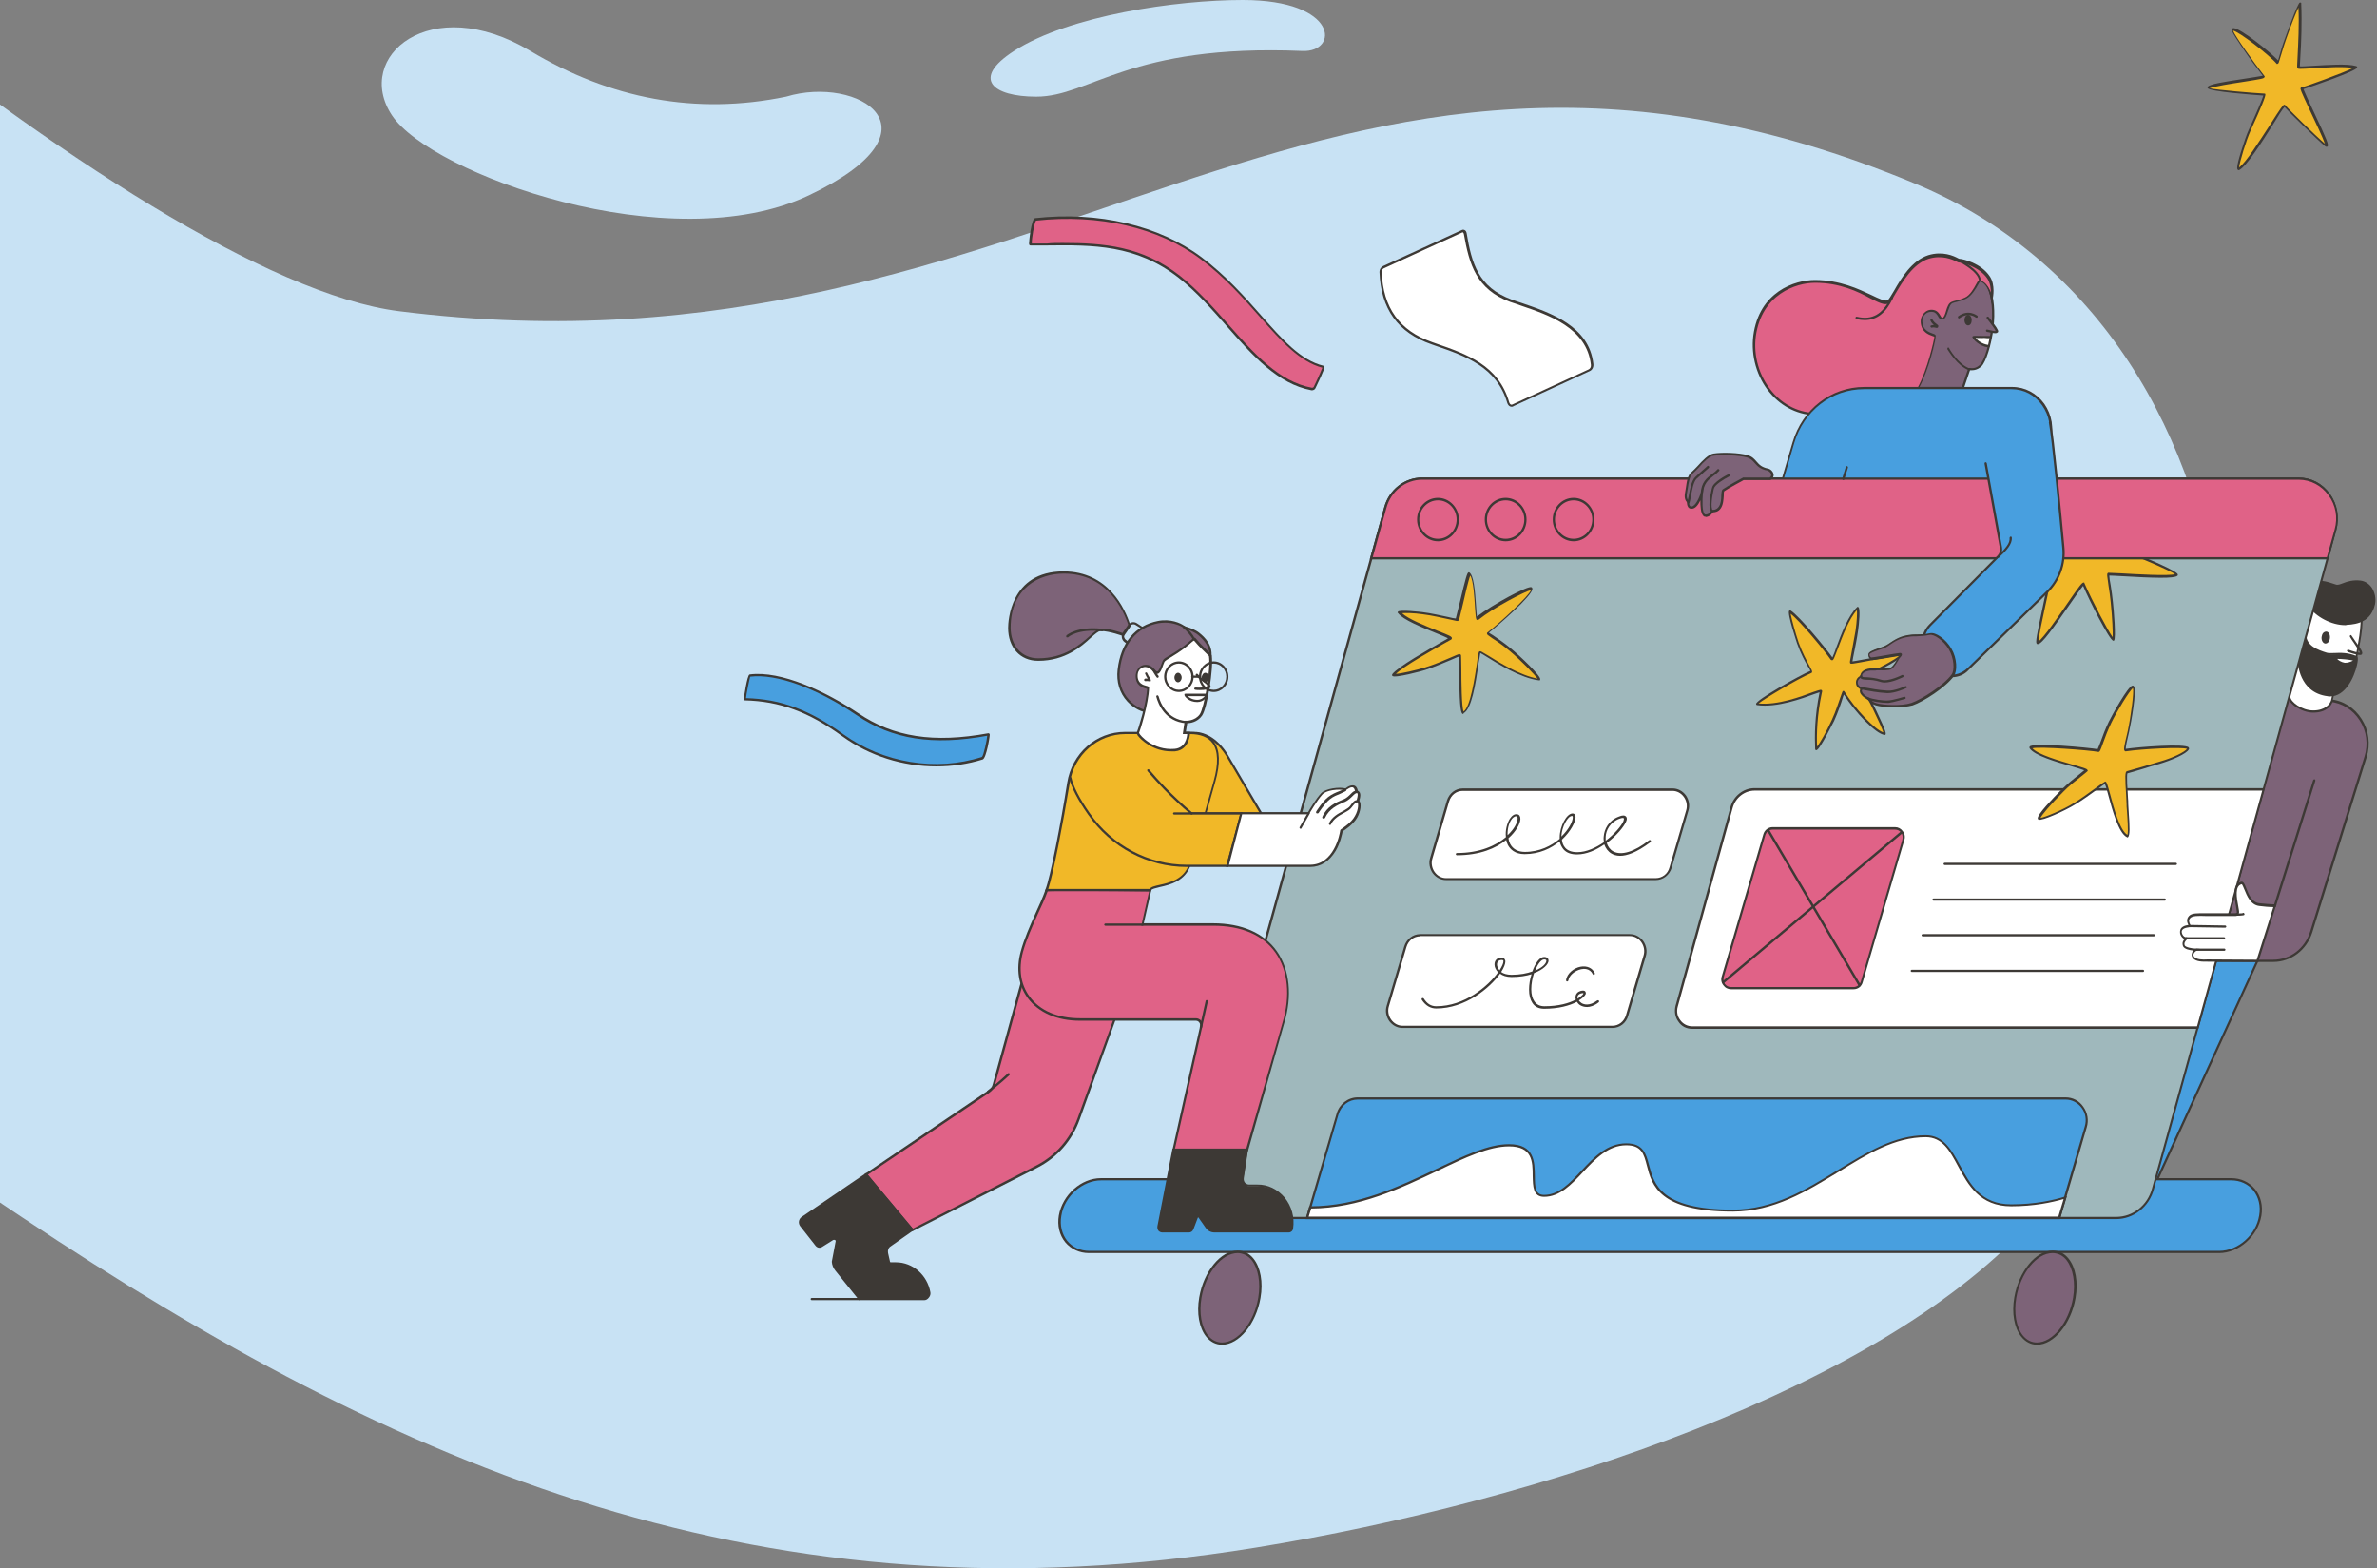 <?xml version="1.0" encoding="UTF-8"?> <!-- Generator: Adobe Illustrator 21.1.0, SVG Export Plug-In . SVG Version: 6.00 Build 0) --> <svg xmlns="http://www.w3.org/2000/svg" xmlns:xlink="http://www.w3.org/1999/xlink" id="Layer_1" x="0px" y="0px" viewBox="0 0 853.3 563" style="enable-background:new 0 0 853.3 563;" xml:space="preserve"><rect x="0" y="0" width="853.3" height="563" fill="#808080" stroke="none"/> <style type="text/css"> .st0{clip-path:url(#SVGID_2_);fill:none;} .st1{clip-path:url(#SVGID_2_);fill:#C8E2F4;} .st2{clip-path:url(#SVGID_2_);fill:#7D6378;} .st3{clip-path:url(#SVGID_2_);fill:#3D3935;} .st4{clip-path:url(#SVGID_2_);fill:#E06287;} .st5{clip-path:url(#SVGID_2_);fill:#FFFFFF;} .st6{clip-path:url(#SVGID_2_);fill:#F1B828;} .st7{clip-path:url(#SVGID_2_);fill:#489FDF;} .st8{clip-path:url(#SVGID_2_);fill:#9FB8BC;} </style> <g> <defs> <rect id="SVGID_1_" x="-1" y="-106" width="879" height="768"></rect> </defs> <clipPath id="SVGID_2_"> <use xlink:href="#SVGID_1_" style="overflow:visible;"></use> </clipPath> <rect x="-1" y="-106" class="st0" width="879" height="768"></rect> <path class="st1" d="M450.9,555.5C275.3,584.1,143.1,527.1,8,437c-92.1-61.4-233.4-156.5-259.3-181.5l18.1-433.7 c67.7,88.6,282.9,278.1,376.4,289.9C377.4,141.2,470.9-24.4,687.7,66c130.4,54.4,148.2,250.5,42.8,371 C677.1,498.1,552.5,539,450.9,555.5z"></path> <path class="st2" d="M704.6,139.3c0,0,2.3-6.7,2.3-6.8c0.1-0.2,2.1,0.6,4.1-1.3c1.6-1.5,3.5-7.6,4.2-13.4 c0.7-5.8,0.2-11.2-1.3-14.7c-1.5-3.5-6.5-3.4-11.9-2.4c-5.4,1-13.1,7.3-14.8,12.1c-1.7,4.8,0,26.5,0,26.5L704.6,139.3L704.6,139.3z "></path> <path class="st3" d="M704.8,139.7h-18.1l0-0.4c-0.1-0.9-1.6-21.8,0.1-26.7c1.7-5,9.5-11.3,15.1-12.3c4.9-0.9,10.7-1.4,12.4,2.6 c1.5,3.7,2,9.1,1.3,14.9c-0.7,6-2.7,12.2-4.3,13.7c-1.7,1.6-3.4,1.4-4.1,1.4c0,0,0,0,0,0c-0.4,1.2-2.1,6.3-2.2,6.5L704.8,139.7z M687.5,138.9h16.8c0.4-1.3,2.2-6.4,2.2-6.5c0.1-0.4,0.5-0.3,0.8-0.3c0.7,0.1,2.1,0.2,3.5-1.2c1.5-1.4,3.4-7.5,4-13.2 c0.7-5.6,0.2-10.9-1.3-14.5c-1.1-2.7-4.7-3.4-11.5-2.1c-5.3,1-12.9,7.1-14.5,11.8C686,117.3,687.3,135.9,687.5,138.9z M707.3,132.6 C707.3,132.6,707.2,132.6,707.3,132.6C707.2,132.6,707.2,132.6,707.3,132.6z"></path> <path class="st4" d="M710.8,100.7c-0.4-0.1-2.3,4.9-5.1,6.2c-3.3,1.6-5,0.9-5.9,2.6c-0.9,1.6-1.3,4.9-2.5,4.9 c-1.2,0-1.2-2.3-3.1-2.7c-2.6-0.5-4.5,1.6-4.3,4.1c0.3,4.4,4.7,4.3,4.9,5c0.2,0.7-2.4,12-5.9,18.5c-1.7,3.2-22,9.5-36.3,9.5 c-14.9,0-24.4-14.4-22.6-28c1.9-14.3,13.3-19.6,21.7-19.6c14.5,0,23.1,8.5,26.3,7.3c1.8-0.7,6.2-13.5,14.5-16.1 c6.1-1.9,10.5,1.3,11,1.3c1.2,0,7.7,1.5,10.7,6.1c2,3,1,7.5,1,7.5S714.3,101.6,710.8,100.7z"></path> <path class="st3" d="M652.5,149.1c-6.7,0-12.8-2.9-17.2-8.2c-4.6-5.5-6.8-13.1-5.9-20.4c2.1-15.8,14.9-20,22.1-20 c9,0,15.8,3.3,20.3,5.4c2.7,1.3,4.8,2.3,5.8,1.9c0.4-0.2,1.3-1.7,2.3-3.4c2.5-4.4,6.4-10.9,12.3-12.8c5.2-1.6,9.2,0.3,10.7,1.1 c0.2,0.1,0.4,0.2,0.4,0.2h0c1.4,0,7.9,1.6,11,6.3c2.1,3.1,1.1,7.7,1.1,7.8l-0.5,2.2l-0.3-2.2c0-0.1-0.8-5.1-3.8-6 c-0.1,0.2-0.4,0.6-0.6,1c-0.9,1.6-2.4,4.2-4.4,5.2c-1.5,0.7-2.6,1-3.5,1.2c-1.2,0.3-1.8,0.4-2.2,1.2c-0.3,0.5-0.5,1.3-0.8,2 c-0.5,1.6-1,3.1-2.1,3.1c-0.8,0-1.2-0.6-1.5-1.2c-0.4-0.6-0.8-1.3-1.7-1.5c-1-0.2-2,0-2.8,0.7c-0.8,0.7-1.2,1.8-1.1,2.9 c0.2,2.9,2.3,3.6,3.6,4.1c0.7,0.2,1.1,0.4,1.2,0.8c0.2,0.9-2.4,12.2-6,18.8C687.4,142.7,667,149.1,652.5,149.1z M651.6,101.5 c-6.9,0-19.2,4.1-21.3,19.2c-0.9,7,1.2,14.3,5.7,19.7c4.2,5.1,10.1,7.9,16.6,7.9c14.8,0,34.5-6.5,35.9-9.3 c3.4-6.3,5.8-16.9,5.9-18.1c-0.1-0.1-0.4-0.2-0.7-0.3c-1.4-0.5-3.9-1.4-4.2-4.8c-0.1-1.4,0.4-2.7,1.4-3.6c0.9-0.9,2.2-1.2,3.4-0.9 c1.2,0.3,1.8,1.2,2.2,1.9c0.3,0.5,0.5,0.9,0.8,0.9c0.5,0,1-1.4,1.3-2.5c0.2-0.8,0.5-1.5,0.8-2.1c0.6-1.1,1.5-1.3,2.7-1.6 c0.9-0.2,2-0.5,3.3-1.1c1.8-0.8,3.2-3.3,4-4.8c0.6-1.1,0.9-1.5,1.3-1.4c2.2,0.6,3.4,2.8,4,4.5c0-1.5-0.2-3.4-1.2-5 c-2.9-4.4-9.1-5.9-10.4-5.9c-0.2,0-0.3-0.1-0.7-0.3c-1.4-0.7-5.2-2.5-10.1-1c-5.6,1.8-9.3,8.2-11.8,12.4c-1.3,2.3-2,3.4-2.7,3.7 c-1.4,0.6-3.4-0.4-6.4-1.9C667.1,104.7,660.4,101.5,651.6,101.5z"></path> <path class="st3" d="M706.9,132.9c0,0-0.1,0-0.1,0c-4.3-1.6-7.5-7.3-7.7-7.5c-0.1-0.2,0-0.5,0.1-0.6c0.2-0.1,0.4-0.1,0.5,0.2 c0,0.1,3.2,5.7,7.2,7.2c0.2,0.1,0.3,0.3,0.2,0.5C707.2,132.8,707.1,132.9,706.9,132.9z"></path> <path class="st2" d="M713.6,114c1.4,1.9,3.3,4.4,3.3,4.9c-0.1,0.6-2.5,0-3.5-0.3"></path> <path class="st3" d="M716.2,119.6c-0.6,0-1.6-0.2-3-0.5c-0.2-0.1-0.3-0.3-0.3-0.5c0.1-0.2,0.3-0.4,0.5-0.3c2,0.5,2.7,0.6,3,0.5 c-0.2-0.6-1.8-2.7-2.8-4l-0.4-0.5c-0.1-0.2-0.1-0.4,0.1-0.6c0.2-0.1,0.4-0.1,0.6,0.1l0.4,0.5c2.3,3,3.1,4.2,3,4.7 c0,0.2-0.1,0.3-0.3,0.4C716.8,119.6,716.5,119.6,716.2,119.6z"></path> <path class="st5" d="M714,124c0,0.2-0.2,0.3-0.4,0.3c-3-0.4-5-2.8-5.2-3.2c-0.1-0.3,3.7-0.1,5.8,0c0.2,0,0.3,0.2,0.3,0.4L714,124z"></path> <path class="st3" d="M713.7,124.7C713.7,124.7,713.6,124.7,713.7,124.7c-3.1-0.4-5.4-2.8-5.6-3.6L708,121l0.1-0.2 c0.2-0.3,0.5-0.3,4.1-0.2c0.7,0,1.4,0,2,0c0.2,0,0.4,0.1,0.5,0.3c0.1,0.2,0.2,0.4,0.1,0.6l-0.6,2.6 C714.3,124.5,714,124.7,713.7,124.7z M709.2,121.3c0.6,0.8,2.3,2.2,4.5,2.5l0.5-2.4c-0.6,0-1.2,0-1.9-0.1 C711.2,121.4,709.9,121.3,709.2,121.3z"></path> <path class="st3" d="M706.5,116.4c0.5,0,0.9-0.7,0.9-1.5s-0.4-1.5-0.9-1.5c-0.5,0-0.9,0.7-0.9,1.5S706,116.4,706.5,116.4z"></path> <path class="st3" d="M706.5,116.8c-0.7,0-1.3-0.8-1.3-1.9c0-1.1,0.6-1.9,1.3-1.9s1.3,0.8,1.3,1.9 C707.8,116,707.3,116.8,706.5,116.8z M706.5,113.9c-0.2,0-0.5,0.4-0.5,1.1s0.3,1.1,0.5,1.1c0.2,0,0.5-0.4,0.5-1.1 S706.7,113.9,706.5,113.9z"></path> <path class="st3" d="M703.2,114.3c-0.1,0-0.2-0.1-0.3-0.2c-0.1-0.2-0.1-0.5,0.1-0.6c3.7-2.7,6.7-0.2,6.8-0.2 c0.2,0.1,0.2,0.4,0.1,0.6c-0.1,0.2-0.4,0.2-0.6,0.1c-0.1-0.1-2.6-2.1-5.8,0.2C703.4,114.3,703.3,114.3,703.2,114.3z"></path> <path class="st3" d="M710.8,101.1c-0.2,0-0.4-0.2-0.4-0.4c-0.2-3.3-7.2-6.8-7.3-6.8c-0.2-0.1-0.3-0.4-0.2-0.6 c0.1-0.2,0.3-0.3,0.5-0.2c0.3,0.2,7.4,3.7,7.7,7.5C711.3,100.9,711.1,101.1,710.8,101.1C710.8,101.1,710.8,101.1,710.8,101.1z"></path> <path class="st3" d="M669.4,114.9c-0.9,0-1.9-0.1-3-0.4c-0.2-0.1-0.4-0.3-0.3-0.5c0-0.2,0.3-0.4,0.5-0.3c5.5,1.3,9.3-0.9,12.2-7 c0.1-0.2,0.3-0.3,0.5-0.2c0.2,0.1,0.3,0.4,0.2,0.6C677,112.3,673.8,114.9,669.4,114.9z"></path> <path class="st3" d="M695.2,117.7c-0.2,0-0.3,0-0.5-0.1c-0.4-0.1-0.8-0.1-1.2,0c-0.2,0.1-0.4-0.1-0.5-0.3c-0.1-0.2,0.1-0.5,0.3-0.5 c0.3-0.1,0.6-0.1,0.9-0.1c-0.4-0.4-0.9-0.9-1.2-1.6c-0.1-0.2,0-0.5,0.2-0.6c0.2-0.1,0.4,0,0.5,0.2c0.5,0.9,1.2,1.4,1.6,1.7 c0.3,0.2,0.6,0.4,0.5,0.8C695.7,117.7,695.5,117.7,695.2,117.7z"></path> <path class="st2" d="M405.6,224.7c-0.5-1.4-5.3-19.2-23.7-19.2c-16.2,0-19.5,13.2-19.5,19.9c0,6.6,3.9,11.4,10.3,11.4 c13.9,0.1,19.7-10.7,22.6-10.7c3.3,0,8.1,1.8,8.1,1.8L405.6,224.7z"></path> <path class="st3" d="M372.8,237.2c-0.1,0-0.1,0-0.2,0c-6.4,0-10.7-4.8-10.7-11.8c0-2.1,0.6-20.3,19.9-20.3 c16,0,22.1,13.4,23.9,19.2c0,0.1,0.1,0.3,0.1,0.3l0.1,0.2l-2.5,3.6l-0.3-0.1c0,0-4.8-1.8-8-1.8c-0.8,0-2,1.1-3.5,2.4 C388.3,232,382.4,237.2,372.8,237.2z M381.9,205.9c-8.8,0-19.1,5.1-19.1,19.4c0,6.5,4,11,9.9,11c9.4,0,14.9-4.8,18.6-8.1 c1.7-1.5,3-2.6,4-2.6c2.9,0,6.8,1.3,7.9,1.7l1.9-2.7c0,0,0-0.1,0-0.1C403.3,218.9,397.4,205.9,381.9,205.9z"></path> <path class="st3" d="M383.1,228.8c-0.1,0-0.2,0-0.3-0.1c-0.1-0.2-0.1-0.4,0-0.6c0.1-0.1,3.7-3.4,12.9-2.4c0.2,0,0.4,0.2,0.4,0.5 c0,0.2-0.2,0.4-0.4,0.4c-8.9-1-12.3,2.1-12.3,2.2C383.3,228.7,383.2,228.8,383.1,228.8z"></path> <path class="st3" d="M405.6,231.9l-0.3-0.2c0,0-0.8-0.6-1.7-1.3c-1-0.8-1.2-2.3-0.5-3.4l1.8-2.6c0.7-1.1,2.1-1.4,3.2-0.7l3.2,2.1 L405.6,231.9z M406.9,224.1c-0.5,0-1,0.2-1.3,0.7l-1.8,2.6c-0.5,0.7-0.3,1.7,0.3,2.2c0.5,0.4,1.1,0.9,1.4,1.1l4.5-4.9l-2.4-1.5 C407.5,224.2,407.2,224.1,406.9,224.1z"></path> <path class="st2" d="M434.3,236.7c1.1-4.5-1.9-7.4-3.8-9.1c-2-1.7-4.9-2.2-5.5-2.6c-1.4-1-5-2.5-9.2-1.7 c-7.7,1.5-13.1,7.3-14.2,17.1c-1.1,9.7,6.9,15.2,11.1,15S434.3,236.7,434.3,236.7z"></path> <path class="st3" d="M412.4,255.8c-2.4,0-5.5-1.6-7.7-4c-2.8-3-4-7.1-3.5-11.4c1.1-9.7,6.3-15.9,14.5-17.5c4.5-0.9,8.2,0.8,9.5,1.8 c0.2,0.1,0.6,0.3,1.1,0.4c1.2,0.4,3,1,4.4,2.2c1.6,1.3,5.2,4.5,4,9.5l0,0.1l-0.1,0.1c-0.7,0.8-17.5,18.5-21.8,18.8 C412.6,255.8,412.5,255.8,412.4,255.8z M418.2,223.5c-0.8,0-1.5,0.1-2.3,0.2c-7.9,1.5-12.8,7.5-13.9,16.8 c-0.5,4.1,0.7,7.9,3.3,10.7c2.5,2.7,5.6,3.9,7.4,3.8c3.4-0.2,16.4-13.3,21.2-18.5c0.9-3.9-1.4-6.5-3.7-8.5c-1.3-1.1-3-1.7-4.1-2.1 c-0.6-0.2-1.1-0.4-1.3-0.6C423.6,224.5,421.1,223.5,418.2,223.5z"></path> <path class="st6" d="M440.5,271.2l16.3,27.8l-31.5-0.1l-0.3-35.6h3.7C433.6,263.1,437.9,266.9,440.5,271.2z"></path> <path class="st3" d="M457.5,299.3l-32.6-0.1l-0.3-36.5h4.1c4.5,0,9,3.1,12.1,8.2L457.5,299.3z M425.8,298.4l30.3,0.1l-15.9-27.1 c-2.3-3.8-6.4-7.8-11.4-7.8h-3.3L425.8,298.4z"></path> <path class="st4" d="M401.7,361.2l-14.6,40.4c-2.7,7.4-8,13.5-14.9,17l-44.7,22.8l-16.7-19.9l44.1-29.8c0.9-0.6,1.5-1.5,1.8-2.5 l11.3-41.1L401.7,361.2z"></path> <path class="st3" d="M327.5,442l-17.2-20.5l44.5-30.1c0.8-0.5,1.4-1.3,1.6-2.3l11.4-41.5l34.5,13.4l-14.7,40.8 c-2.7,7.6-8.1,13.7-15.1,17.3L327.5,442z M311.5,421.7l16.2,19.3l44.4-22.7c6.8-3.5,12-9.4,14.7-16.8l14.5-40l-32.9-12.8 l-11.2,40.7c-0.3,1.1-1,2.1-2,2.8L311.5,421.7z"></path> <path class="st3" d="M354.7,392.3c-0.1,0-0.2-0.1-0.3-0.2c-0.1-0.2-0.1-0.5,0.1-0.6c3.5-2.6,7.3-6.2,7.3-6.2c0.2-0.2,0.4-0.1,0.6,0 c0.1,0.2,0.1,0.4,0,0.6c0,0-3.8,3.6-7.4,6.2C354.9,392.3,354.8,392.3,354.7,392.3z"></path> <path class="st3" d="M327.6,441.5l-8.1,5.6c-0.9,0.6-1.3,1.7-1.1,2.8l0.7,3.1c0.1,0.3,0.3,0.5,0.6,0.5h1.9c6,0,11,4.5,12,10.5 c0.2,1.1-0.7,2.2-1.8,2.2h-23.3l-8.5-10.6c-0.6-0.8-1-1.8-1.1-2.8l1.4-7.4c0-0.8-0.8-1.2-1.5-0.8l-4,2.5c-0.6,0.4-1.3,0.2-1.8-0.3 l-5.5-7c-0.7-0.9-0.5-2.1,0.4-2.7l23-15.5L327.6,441.5z"></path> <path class="st3" d="M331.8,466.7h-23.4l-8.6-10.7c-0.7-0.9-1.1-1.9-1.2-3.1v0l1.4-7.4c0-0.2-0.1-0.4-0.3-0.4 c-0.2-0.1-0.4-0.1-0.6,0l-4,2.5c-0.8,0.5-1.7,0.3-2.3-0.4l-5.5-7c-0.4-0.5-0.6-1.2-0.5-1.8s0.4-1.2,1-1.6L311,421l17.1,20.5 l-8.4,5.9c-0.8,0.5-1.1,1.5-0.9,2.4l0.7,3.1c0,0.1,0.1,0.2,0.2,0.2h1.9c6.1,0,11.3,4.6,12.4,10.8c0.1,0.7-0.1,1.3-0.5,1.8 C333,466.4,332.4,466.7,331.8,466.7z M308.7,465.8h23.1c0.4,0,0.8-0.2,1.1-0.5c0.3-0.3,0.4-0.7,0.3-1.2c-1-5.9-5.8-10.1-11.6-10.1 h-1.9c-0.5,0-0.9-0.3-1-0.8l-0.7-3.1c-0.3-1.3,0.2-2.6,1.3-3.3l7.7-5.4l-16.1-19.3l-22.7,15.3c-0.3,0.2-0.6,0.6-0.6,1 c-0.1,0.4,0,0.8,0.3,1.1l5.5,7c0.3,0.4,0.8,0.5,1.3,0.2l4-2.5c0.4-0.3,0.9-0.3,1.3,0c0.4,0.2,0.7,0.7,0.7,1.2v0.1l-1.4,7.4 c0.1,0.9,0.4,1.8,1,2.5L308.7,465.8z"></path> <path class="st3" d="M308.5,466.7h-17.1c-0.2,0-0.4-0.2-0.4-0.4c0-0.2,0.2-0.4,0.4-0.4h17.1c0.2,0,0.4,0.2,0.4,0.4 C308.9,466.5,308.8,466.7,308.5,466.7z"></path> <path class="st7" d="M771.7,417l0.5,11.3l38.2-83.4c0.1-0.1,0.4-6.7,0.3-6.7l-26.3-3.8L771.7,417z"></path> <path class="st3" d="M771.8,430l-0.5-13.1l0,0l12.8-82.9l26.8,3.8l0.1,0.2c0.2,0.4-0.2,6.8-0.3,7.1L771.8,430z M772.1,417l0.4,9.6 l37.5-81.8c0.1-0.6,0.3-5,0.3-6.2l-25.6-3.7L772.1,417z"></path> <path class="st2" d="M829.7,334.5l19.5-62.8c3-9.5-3.3-19.4-12.9-20.3l-24.8-2.3l-25.1,95.8H816 C822.3,344.9,827.8,340.7,829.7,334.5z"></path> <path class="st3" d="M816,345.3h-30.1l25.3-96.6l25.2,2.3c4.7,0.4,8.8,3,11.4,7.1c2.6,4.1,3.2,9.1,1.8,13.7l-19.5,62.8 C828.1,341,822.5,345.3,816,345.3z M787,344.5h29c6.1,0,11.4-4,13.3-10.1l19.5-62.8c1.4-4.4,0.8-9.2-1.7-13 c-2.5-3.9-6.4-6.3-10.8-6.7l-24.5-2.2L787,344.5z"></path> <path class="st3" d="M816.6,325.7c0,0-0.1,0-0.1,0c-0.2-0.1-0.3-0.3-0.3-0.5l14.2-45.2c0.1-0.2,0.3-0.3,0.5-0.3 c0.2,0.1,0.3,0.3,0.3,0.5L817,325.4C817,325.6,816.8,325.7,816.6,325.7z"></path> <path class="st5" d="M821.8,250.1c0,2.2,4.6,5.3,8.6,5.3c4.4,0,6.4-2.3,6.8-3.9c0.4-1.5,0.6-4.4,1.6-4.6c3-0.7,6.3-5.3,7.6-13.1 c0.7-4.4,3-14.7-0.4-16.7c-3.4-2-15-4.8-18.4,2.2C824.1,226.1,821.8,247.3,821.8,250.1z"></path> <path class="st3" d="M830.4,255.8c-4,0-9-3.2-9-5.7c0-2.5,2.3-23.9,5.8-31.1c1-2,2.7-3.4,5-4.1c5.1-1.6,11.7,0.4,13.9,1.8 c3.3,2,1.8,10.6,0.8,15.7c-0.1,0.5-0.2,1-0.3,1.5c-1.4,8.3-5,12.7-7.9,13.4c-0.5,0.1-0.8,1.9-1,2.9c-0.1,0.5-0.2,1-0.3,1.4 C837.2,253.1,835.2,255.8,830.4,255.8z M836.4,215.1c-1.4,0-2.7,0.2-4,0.6c-2.1,0.7-3.7,1.9-4.5,3.7c-3.3,6.7-5.7,27.6-5.7,30.7 c0,1.8,4.1,4.9,8.2,4.9c4.3,0,6-2.3,6.4-3.6c0.1-0.4,0.2-0.9,0.3-1.4c0.3-1.6,0.6-3.3,1.6-3.6c2.7-0.6,5.9-4.8,7.3-12.7 c0.1-0.4,0.2-0.9,0.3-1.5c0.8-4.6,2.3-13.1-0.5-14.8C844.1,216.4,840.3,215.1,836.4,215.1z"></path> <path class="st3" d="M847.2,235.1c-0.7,0-1.9-0.2-4.4-1.1c-0.2-0.1-0.3-0.3-0.3-0.5c0.1-0.2,0.3-0.3,0.5-0.3 c1.6,0.6,3.6,1.1,4.2,1.1c-0.2-0.6-1.4-2.3-2.1-3.4c-0.6-0.9-1.2-1.7-1.5-2.3c-0.1-0.2,0-0.5,0.1-0.6c0.2-0.1,0.4,0,0.5,0.2 c0.3,0.5,0.9,1.3,1.5,2.2c1.9,2.6,2.6,3.8,2.2,4.4C847.9,234.9,847.7,235.1,847.2,235.1z"></path> <path class="st3" d="M836,229c0.1-0.9-0.3-1.8-0.9-1.8c-0.6-0.1-1.2,0.6-1.3,1.6c-0.1,0.9,0.3,1.8,0.9,1.8 C835.3,230.7,835.9,229.9,836,229z"></path> <path class="st3" d="M834.8,231c0,0-0.1,0-0.1,0c-0.8-0.1-1.4-1.1-1.3-2.3c0.1-0.5,0.2-1,0.5-1.4c0.3-0.4,0.8-0.6,1.2-0.6 c0.9,0.1,1.4,1.1,1.3,2.3C836.3,230.2,835.6,231,834.8,231z M835,227.6c-0.2,0-0.4,0.2-0.4,0.3c-0.2,0.2-0.3,0.6-0.4,0.9 c-0.1,0.8,0.2,1.3,0.6,1.4c0.3,0,0.8-0.5,0.8-1.2S835.4,227.7,835,227.6C835,227.6,835,227.6,835,227.6z"></path> <path class="st3" d="M845.9,235.9c-4.8-1.8-8.7-0.6-10.7-1.2c-3.4-1-7.4-2.6-7.7-6.5c0-0.6-2.3,7.3-2.3,8.6 c0.1,2.8,1.4,11.7,10.4,12.8C843.8,250.6,846.8,236.2,845.9,235.9z"></path> <path class="st3" d="M836.4,250c-0.3,0-0.6,0-0.9-0.1c-10.2-1.3-10.7-12-10.7-13.2c0-0.8,0.7-3.7,1.1-4.9c1.1-4.1,1.3-4.1,1.6-4.1 l0.4,0l0,0.4c0.2,3.7,4.1,5.2,7.4,6.2c0.7,0.2,1.6,0.1,2.7,0.1c2.1-0.1,4.9-0.2,8,1.1c0.2,0.1,0.8,0.3,0.1,3.3 C845.1,243.1,842,250,836.4,250z M827.4,229.6c-0.7,2.1-1.8,6.3-1.8,7.1c0,1.1,0.5,11.2,10,12.4c2.4,0.3,4.6-0.8,6.5-3.4 c2.6-3.5,3.7-8.6,3.5-9.6c-2.9-1.1-5.5-1-7.6-1c-1.2,0-2.2,0.1-3-0.2C832,234.2,828.4,232.8,827.4,229.6z"></path> <path class="st3" d="M829,217.3c2.7,3.9,8.6,6.9,13.6,6.7c5-0.3,8.6-1.9,9.8-7.2c0.7-3.2-1.2-7.5-4.8-7.9c-4.7-0.5-7.1,2-9,1.4 c-3.9-1.4-6.3-1.8-7.6-0.7C828.8,211.3,829,217.3,829,217.3z"></path> <path class="st3" d="M841.9,224.4c-4.9,0-10.5-2.9-13.3-6.9l-0.1-0.1v-0.1c0-0.3-0.2-6.2,2.1-8.1c1.5-1.3,4.2-0.7,7.9,0.6 c0.7,0.3,1.6-0.1,2.7-0.5c1.5-0.6,3.5-1.2,6.2-0.9c1.6,0.2,3,1.1,4,2.5c1.1,1.7,1.6,3.9,1.2,5.9c-1.4,6.3-6.2,7.3-10.2,7.5 C842.3,224.4,842.1,224.4,841.9,224.4z M829.4,217.1c2.7,3.9,8.5,6.6,13.2,6.4c5.6-0.3,8.4-2.4,9.4-6.9c0.4-1.7,0-3.7-1-5.2 c-0.6-0.9-1.7-2-3.4-2.2c-2.5-0.3-4.4,0.4-5.8,0.9c-1.2,0.4-2.3,0.8-3.3,0.5c-3.4-1.2-6-1.8-7.2-0.8 C829.6,211.2,829.3,215.5,829.4,217.1z"></path> <path class="st5" d="M838.7,236.1c1.7-0.1,6.5,0.3,6.6,0.9c0.1,0.5-2.3,1.4-3.7,1.3C839.7,238,837.7,236.1,838.7,236.1z"></path> <path class="st3" d="M841.9,238.7c-0.1,0-0.2,0-0.3,0c-1.6-0.2-3.6-1.6-3.6-2.4c0-0.3,0.2-0.6,0.6-0.6c0.1,0,6.7,0,7,1.2 c0,0.1,0,0.3-0.2,0.6C845,238,843.2,238.7,841.9,238.7z M839,236.5c0.4,0.5,1.5,1.2,2.7,1.4c0.9,0.1,2.4-0.4,3-0.8 C843.7,236.8,840.6,236.5,839,236.5z"></path> <path class="st7" d="M796.6,449.4H390.9c-6.9,0-11.5-5.8-10.3-13.1c1.2-7.2,7.8-13.1,14.7-13.1H801c6.9,0,11.5,5.8,10.3,13.1 C810.1,443.5,803.5,449.4,796.6,449.4z"></path> <path class="st3" d="M796.6,449.8H390.9c-3.4,0-6.4-1.4-8.5-3.9c-2.1-2.6-2.9-6-2.3-9.6c1.3-7.4,8-13.4,15.1-13.4H801 c3.4,0,6.4,1.4,8.5,3.9c2.1,2.6,2.9,6,2.3,9.6C810.5,443.8,803.7,449.8,796.6,449.8z M395.3,423.7c-6.7,0-13.2,5.7-14.3,12.7 c-0.6,3.4,0.2,6.6,2.1,9c1.9,2.3,4.7,3.6,7.9,3.6h405.7c6.7,0,13.2-5.7,14.3-12.7c0.6-3.4-0.2-6.6-2.1-9c-1.9-2.3-4.7-3.6-7.9-3.6 H395.3z"></path> <path class="st2" d="M744,469c2.6-8.9,0.4-17.6-5.1-19.3s-12,4.1-14.6,13c-2.6,8.9-0.4,17.6,5.1,19.3 C734.8,483.8,741.3,478,744,469z"></path> <path class="st3" d="M731.3,482.7c-2.2,0-4.2-1-5.7-2.9c-2.5-3.1-3.5-8.4-2.5-14.1c1.6-9.3,7.7-16.8,13.8-16.8c2.2,0,4.2,1,5.7,2.9 c2.5,3.1,3.5,8.4,2.5,14.1C743.5,475.2,737.3,482.7,731.3,482.7z M736.8,449.8c-5.7,0-11.5,7.2-13,16.1c-0.9,5.4,0,10.4,2.3,13.4 c1.4,1.7,3.1,2.6,5.1,2.6c5.7,0,11.5-7.2,13-16.1c0.9-5.4,0-10.4-2.3-13.4C740.6,450.7,738.8,449.8,736.8,449.8z"></path> <path class="st2" d="M451.4,469c2.6-8.9,0.4-17.6-5.1-19.3c-5.5-1.8-12,4.1-14.6,13c-2.6,8.9-0.4,17.6,5.1,19.3 C442.2,483.8,448.7,478,451.4,469z"></path> <path class="st3" d="M438.7,482.7c-2.2,0-4.2-1-5.7-2.9c-2.5-3.1-3.5-8.4-2.5-14.1c1.6-9.3,7.7-16.8,13.8-16.8c2.2,0,4.2,1,5.7,2.9 c2.5,3.1,3.5,8.4,2.5,14.1C450.9,475.2,444.8,482.7,438.7,482.7z M444.3,449.8c-5.7,0-11.5,7.2-13,16.1c-0.9,5.4,0,10.4,2.3,13.4 c1.4,1.7,3.1,2.6,5.1,2.6c5.7,0,11.5-7.2,13-16.1c0.9-5.4,0-10.4-2.3-13.4C448,450.7,446.2,449.8,444.3,449.8z"></path> <path class="st8" d="M838.4,190.2l-2.8,10.3l-62.7,226.3c-1.7,6.1-7.1,10.4-13.2,10.4H445c-9.2,0-15.8-9.1-13.2-18.3l60.5-218.4 l5-18.2c1.7-6.1,7.1-10.4,13.2-10.4h314.6C834.3,171.9,840.9,181,838.4,190.2z"></path> <path class="st3" d="M759.6,437.6H445c-4.5,0-8.6-2.1-11.3-5.9c-2.7-3.7-3.5-8.5-2.3-13l65.5-236.6c1.7-6.3,7.3-10.7,13.6-10.7 h314.6c4.5,0,8.6,2.1,11.3,5.9c2.7,3.7,3.5,8.5,2.3,13l-2.8,10.3l-62.7,226.3C771.5,433.2,765.9,437.6,759.6,437.6z M510.5,172.3 c-5.9,0-11.2,4.1-12.8,10.1l-65.5,236.6c-1.2,4.2-0.4,8.7,2.2,12.2c2.5,3.5,6.4,5.6,10.7,5.6h314.6c5.9,0,11.2-4.1,12.8-10.1 l62.7-226.3l2.8-10.3c1.2-4.2,0.4-8.7-2.2-12.2c-2.5-3.5-6.4-5.6-10.7-5.6H510.5z"></path> <path class="st5" d="M812.6,283.4l-23.7,85.4H607.4c-3.8,0-6.6-3.8-5.5-7.7l19.7-71.3c1.1-3.8,4.4-6.5,8.2-6.5H812.6z"></path> <path class="st3" d="M789.2,369.3H607.4c-2,0-3.8-0.9-4.9-2.6c-1.2-1.6-1.5-3.7-1-5.7l19.7-71.3c1.1-4,4.7-6.8,8.6-6.8h183.2 L789.2,369.3z M629.9,283.8c-3.6,0-6.9,2.5-7.9,6.2l-19.7,71.3c-0.5,1.7-0.2,3.5,0.9,4.9c1,1.4,2.6,2.2,4.3,2.2h181.2l23.4-84.6 L629.9,283.8L629.9,283.8z"></path> <path class="st4" d="M680.3,297.4h-44c-1.4,0-2.6,0.9-3,2.3l-14.9,50.9c-0.6,2.1,0.9,4.2,2.9,4.2h44c1.4,0,2.6-0.9,2.9-2.3 l14.9-50.9C683.9,299.5,682.4,297.4,680.3,297.4z"></path> <path class="st3" d="M665.4,355.1h-44c-1.1,0-2.1-0.5-2.8-1.5c-0.7-0.9-0.9-2.1-0.5-3.2l14.9-50.9c0.4-1.5,1.8-2.6,3.3-2.6h44 c1.1,0,2.1,0.5,2.8,1.5c0.7,0.9,0.9,2.1,0.5,3.2l-14.9,50.9C668.3,354.1,667,355.1,665.4,355.1z M636.3,297.8c-1.2,0-2.2,0.8-2.6,2 l-14.9,50.9c-0.2,0.9-0.1,1.8,0.4,2.5c0.5,0.7,1.3,1.1,2.2,1.1h44c1.2,0,2.2-0.8,2.6-2l14.9-50.9c0.2-0.9,0.1-1.8-0.4-2.5 c-0.5-0.7-1.3-1.1-2.2-1.1H636.3z"></path> <path class="st3" d="M667.5,354.1c-0.1,0-0.3-0.1-0.3-0.2l-32.8-55.6c-0.1-0.2-0.1-0.5,0.1-0.6c0.2-0.1,0.4-0.1,0.6,0.1l32.8,55.6 c0.1,0.2,0.1,0.5-0.1,0.6C667.6,354.1,667.6,354.1,667.5,354.1z"></path> <path class="st3" d="M618.6,353c-0.1,0-0.2,0-0.3-0.2c-0.1-0.2-0.1-0.4,0.1-0.6l63.9-53.7c0.2-0.1,0.4-0.1,0.6,0.1 c0.1,0.2,0.1,0.4-0.1,0.6l-63.9,53.7C618.8,353,618.7,353,618.6,353z"></path> <path class="st3" d="M781.1,310.5h-83c-0.2,0-0.4-0.2-0.4-0.4c0-0.2,0.2-0.4,0.4-0.4h83c0.2,0,0.4,0.2,0.4,0.4 C781.5,310.3,781.3,310.5,781.1,310.5z"></path> <path class="st3" d="M777.1,323.3h-83c-0.2,0-0.4-0.2-0.4-0.4c0-0.2,0.2-0.4,0.4-0.4h83c0.2,0,0.4,0.2,0.4,0.4 C777.5,323.1,777.4,323.3,777.1,323.3z"></path> <path class="st3" d="M773.2,336.1h-83c-0.2,0-0.4-0.2-0.4-0.4c0-0.2,0.2-0.4,0.4-0.4h83c0.2,0,0.4,0.2,0.4,0.4 C773.6,335.9,773.4,336.1,773.2,336.1z"></path> <path class="st3" d="M769.3,348.9h-83c-0.2,0-0.4-0.2-0.4-0.4c0-0.2,0.2-0.4,0.4-0.4h83c0.2,0,0.4,0.2,0.4,0.4 C769.7,348.7,769.5,348.9,769.3,348.9z"></path> <path class="st7" d="M748.8,404.4l-7.4,25.3l-2.2,7.4H469.2l1.1-3.7l9.9-33.6c1-3.3,3.9-5.6,7.2-5.6h254.1 C746.6,394.2,750.3,399.4,748.8,404.4z"></path> <path class="st3" d="M739.5,437.6H468.7l11.1-37.8c1-3.5,4.1-5.9,7.6-5.9h254.1c2.6,0,4.9,1.2,6.4,3.4c1.5,2.1,2,4.8,1.2,7.4 L739.5,437.6z M469.8,436.7h269.1l9.5-32.4c0.7-2.3,0.3-4.7-1.1-6.6c-1.4-1.9-3.5-3-5.8-3H487.4c-3.2,0-5.9,2.1-6.9,5.3 L469.8,436.7z"></path> <path class="st5" d="M741.3,429.8l-2.2,7.4H469.2l1.1-3.7c30.2-0.1,54.4-22.3,71.4-22.3c15.4,0,4,18.1,12.5,18.1 c11.3,0,16.6-18.5,29.5-18.5c15.4,0-3.8,23.8,38.2,23.8c28.1,0,45.9-26.7,69.3-26.7c13.7,0,10.5,24.8,30.7,24.8 C730.4,432.6,737,431.1,741.3,429.8z"></path> <path class="st3" d="M739.5,437.6H468.7l1.3-4.6h0.3c17.2,0,32.2-7.2,45.5-13.5c9.9-4.7,18.5-8.8,25.9-8.8c9.2,0,9.2,6.3,9.3,11.5 c0,4.1,0.2,6.7,3.3,6.7c5.3,0,9.2-4.2,13.4-8.7c4.5-4.8,9.2-9.8,16.1-9.8c6.1,0,7.1,3.7,8.2,7.9c1.8,6.7,4.1,15.9,30,15.9 c14.6,0,26.3-7.2,37.7-14.2c10.5-6.4,20.3-12.5,31.6-12.5c6.4,0,9.3,5.3,12.3,10.8c3.7,6.9,7.6,14,18.4,14c8.6,0,15.2-1.5,19.3-2.8 l0.7-0.2L739.5,437.6z M469.8,436.7h269.1l1.9-6.3c-4.2,1.2-10.6,2.6-18.8,2.6c-11.3,0-15.5-7.7-19.1-14.4 c-3-5.6-5.6-10.4-11.6-10.4c-11.1,0-20.9,6-31.2,12.4c-11.5,7-23.3,14.3-38.1,14.3c-26.5,0-29-9.5-30.8-16.5 c-1.1-4.2-1.9-7.3-7.4-7.3c-6.5,0-11.1,4.9-15.5,9.6c-4.3,4.6-8.4,8.9-14,8.9c-4,0-4-3.8-4.1-7.5c0-5.2-0.1-10.6-8.5-10.6 c-7.2,0-15.7,4-25.5,8.7c-13.3,6.3-28.3,13.5-45.5,13.6L469.8,436.7z"></path> <path class="st5" d="M605.7,290.9l-6,20.5c-0.7,2.4-2.9,4.1-5.3,4.1h-75.3c-3.7,0-6.4-3.8-5.3-7.5l6-20.5c0.7-2.4,2.9-4.1,5.3-4.1 h75.3C604.1,283.5,606.8,287.2,605.7,290.9z"></path> <path class="st3" d="M594.4,315.9h-75.3c-1.9,0-3.6-0.9-4.8-2.5c-1.1-1.6-1.5-3.6-0.9-5.5l6-20.5c0.8-2.6,3.1-4.4,5.7-4.4h75.3 c1.9,0,3.6,0.9,4.8,2.5c1.1,1.6,1.5,3.6,0.9,5.5l-6,20.5C599.3,314.1,597,315.9,594.4,315.9z M525.1,283.9c-2.3,0-4.2,1.5-4.9,3.8 l-6,20.5c-0.5,1.6-0.2,3.4,0.8,4.8c1,1.4,2.5,2.2,4.1,2.2h75.3c2.3,0,4.3-1.5,4.9-3.8l6-20.5l0.4,0.1l-0.4-0.1 c0.5-1.6,0.2-3.4-0.8-4.8c-1-1.4-2.5-2.2-4.1-2.2H525.1z"></path> <path class="st5" d="M590.4,343.2l-6.3,21.3c-0.7,2.4-2.9,4.1-5.3,4.1h-75.3c-3.7,0-6.4-3.8-5.3-7.5l6.3-21.3 c0.7-2.4,2.9-4.1,5.3-4.1h75.3C588.8,335.7,591.5,339.5,590.4,343.2z"></path> <path class="st3" d="M578.8,369h-75.3c-1.9,0-3.6-0.9-4.8-2.5c-1.1-1.6-1.5-3.6-0.9-5.5l6.3-21.3c0.8-2.6,3.1-4.4,5.7-4.4h75.3 c1.9,0,3.6,0.9,4.8,2.5c1.1,1.6,1.5,3.6,0.9,5.5l-6.3,21.3C583.8,367.2,581.5,369,578.8,369z M509.8,336.1c-2.3,0-4.2,1.5-4.9,3.8 l-6.3,21.3c-0.5,1.6-0.2,3.4,0.8,4.8c1,1.4,2.5,2.2,4.1,2.2h75.3c2.3,0,4.2-1.5,4.9-3.8L590,343c0.5-1.6,0.2-3.4-0.8-4.8 c-1-1.4-2.5-2.2-4.1-2.2H509.8z"></path> <path class="st3" d="M581.6,307.2c-1.4,0-2.4-0.4-3.1-0.8c-1.2-0.7-2.1-1.9-2.6-3.3c-3,2.1-6.4,3.6-9.8,3.6c-2.2,0-3.8-0.6-4.9-1.9 c-0.6-0.8-1.1-1.7-1.3-2.8c-3,2.5-7.3,4.6-12.6,4.6c-3.5,0-5.2-1.8-6-3.3c-0.3-0.6-0.5-1.2-0.6-1.8c-3.7,3-9.5,5.5-17.7,5.5 c-0.2,0-0.4-0.2-0.4-0.4c0-0.2,0.2-0.4,0.4-0.4c8.3,0,14-2.7,17.6-5.7c-0.3-2.4,0.4-5,1.4-6.6c0.8-1.2,1.7-1.8,2.7-1.6 c0.7,0.1,1.1,0.7,1.1,1.7c-0.1,1.7-1.5,4.4-4.3,6.9c0.1,0.7,0.3,1.4,0.6,2c1,1.9,2.8,2.9,5.3,2.9c5.3,0,9.5-2.2,12.5-4.7 c0-0.2,0-0.3,0-0.5c0-4,2.5-8.6,4.6-8.6c0.5,0,0.7,0.2,0.8,0.4c0.2,0.2,0.3,0.6,0.3,0.9c0,1.7-1.7,5.1-4.9,8.1 c0.2,2,1.3,4.5,5.5,4.5c3.3,0,6.7-1.6,9.6-3.6c-0.1-0.6-0.2-1.3-0.1-2c0.2-2.6,1.7-5.8,5.5-7.2c1.2-0.5,2-0.5,2.5,0 c0.4,0.4,0.4,1.1,0,1.9c-0.8,1.8-3.4,5-6.9,7.6c0.4,1.3,1.2,2.4,2.3,3c2.9,1.6,7.6,0.2,12.9-4c0.2-0.1,0.4-0.1,0.6,0.1 c0.1,0.2,0.1,0.4-0.1,0.6C587.4,306.1,584,307.2,581.6,307.2z M582.5,293.6c-0.2,0-0.6,0.1-1.2,0.3c-3.4,1.3-4.8,4.2-4.9,6.5 c0,0.5,0,1,0,1.4c3.2-2.4,5.7-5.4,6.4-7.1c0.2-0.6,0.2-0.9,0.1-1C582.8,293.7,582.7,293.6,582.5,293.6z M564.3,292.9 c-1.5,0-3.7,3.9-3.8,7.4c2.7-2.6,4.1-5.5,4.1-6.9c0-0.3-0.1-0.4-0.1-0.4C564.5,292.9,564.5,292.9,564.3,292.9z M544.3,293 c-0.8,0-1.5,0.8-1.8,1.3c-0.9,1.3-1.4,3.4-1.3,5.5c2.4-2.2,3.5-4.5,3.6-5.9c0-0.4,0-0.8-0.4-0.8C544.4,293,544.4,293,544.3,293z"></path> <path class="st3" d="M554.3,362.1c-1.9,0-3.3-0.7-4.2-2.1c-0.8-1.2-1.2-2.8-1.2-4.8c0-1.7,0.3-3.7,0.9-5.5c-1.9,0.6-4.3,1-7.2,1 c-1.8,0-3.2-0.5-4.1-1.2c-3.8,5.3-12.6,12.5-22.9,12.5c-2.1,0-3.8-1-5.2-3.1c-0.1-0.2-0.1-0.5,0.1-0.6c0.2-0.1,0.4-0.1,0.6,0.1 c1.2,1.9,2.6,2.8,4.5,2.8c10.2,0,18.6-7.2,22.2-12.2c-0.9-0.9-1.3-1.9-1.3-2.8c0-1.5,1-2.5,2.5-2.5c0.4,0,0.8,0.1,1,0.4 c0.2,0.3,0.4,0.6,0.4,1c0,0.9-0.5,2.2-1.5,3.8c0.8,0.6,2.1,1,3.7,1c3,0,5.6-0.5,7.5-1.2c1-2.9,2.6-5.2,4.2-5.2 c1.2,0,1.6,0.7,1.6,1.3c0,1.3-1.8,3.2-5.2,4.5c-0.6,1.8-1,3.8-1,5.8c0,1.8,0.4,3.3,1.1,4.3c0.8,1.2,2,1.8,3.6,1.8 c5.1,0,8.9-1.1,11.3-2.4c-0.1-0.4-0.2-0.8-0.1-1.1c0.1-1,0.8-1.7,1.8-2c0.8-0.2,1.4-0.2,1.7,0.2c0.1,0.2,0.3,0.5,0.1,1 c-0.3,0.6-1.1,1.4-2.4,2.2c0.2,0.4,0.6,0.7,1,1c0.7,0.4,2.7,1.2,5.6-1c0.2-0.1,0.4-0.1,0.6,0.1c0.1,0.2,0.1,0.4-0.1,0.6 c-3.2,2.5-5.6,1.6-6.5,1.1c-0.6-0.3-1-0.8-1.3-1.3C563.4,361,559.5,362.1,554.3,362.1z M568.2,356.5c-0.1,0-0.4,0-0.7,0.1 c-0.7,0.2-1.2,0.7-1.2,1.3c0,0.2,0,0.4,0,0.6c0.8-0.5,1.4-1,1.8-1.4c0.3-0.3,0.3-0.5,0.3-0.6C568.4,356.5,568.3,356.5,568.2,356.5z M554.3,344.4c-1,0-2.3,1.6-3.2,4c2.7-1.1,4-2.6,4-3.5C555.2,344.5,554.7,344.4,554.3,344.4z M539.1,344.6c-1.1,0-1.7,0.6-1.7,1.6 c0,0.7,0.3,1.4,0.9,2.1c0.9-1.4,1.4-2.5,1.4-3.2c0-0.2,0-0.3-0.1-0.4C539.4,344.6,539.2,344.6,539.1,344.6z"></path> <path class="st3" d="M562.6,352.3C562.6,352.3,562.5,352.3,562.6,352.3c-0.3,0-0.4-0.2-0.4-0.5c0.3-2.4,2.9-4.4,5.2-4.8 c2.3-0.4,4.2,0.4,5.1,2.3c0.1,0.2,0,0.5-0.2,0.6c-0.2,0.1-0.4,0-0.5-0.2c-1.1-2.2-3.3-2-4.2-1.8c-2.3,0.5-4.4,2.3-4.6,4.1 C562.9,352.1,562.8,352.3,562.6,352.3z"></path> <path class="st6" d="M523,222.6c0.4-0.3,3.8-16.9,4.4-16.5c2.3,1.6,2,16.7,2.7,16.1c6-4.8,18.9-11.2,19.5-10.8 c1.4,1.1-11.9,13-15.7,15.9c-0.2,0.2,3.9,2.5,8.1,6c5.5,4.5,11.2,10.8,10.4,10.7c-8.8-1.1-20.7-10.1-21.3-9.9 c-0.6,0.3-1.9,19.9-5.9,21.7c-1.3,0.6-1-18.4-1.2-20.6c-0.1-0.6-5.7,2.5-12.6,4.7c-3.9,1.2-11.8,2.9-11.3,2.2 c2.1-2.9,17.1-11.1,20.4-13c1.1-0.6-15.4-5.6-18.2-9.3c-0.3-0.3,3.8-0.4,8.3,0.2C516.2,220.9,522.8,222.7,523,222.6z"></path> <path class="st3" d="M525.3,256.3c-0.1,0-0.2,0-0.3-0.1c-0.8-0.5-1.1-4.4-1.2-16.4c0-1.8,0-3.4-0.1-4.1c-0.5,0.1-1.7,0.7-2.9,1.2 c-2.4,1-5.6,2.4-9.2,3.6c-0.9,0.3-11.1,3.1-11.8,2.1c-0.1-0.2-0.1-0.4,0-0.6c1.9-2.6,13.1-8.9,18.5-12c0.6-0.3,1.1-0.6,1.5-0.9 c-0.8-0.4-2.6-1.2-4.4-1.9c-4.9-2-11.7-4.7-13.5-7.1l-0.2-0.2l0.1-0.3c0.5-0.9,8.6,0.1,8.7,0.1c3.3,0.4,7,1.3,9.5,1.8 c1.1,0.3,2.2,0.5,2.6,0.5c0.2-0.7,0.8-3.2,1.4-5.6c2.2-9.3,2.7-10.7,3.1-10.9l0.2-0.1l0.2,0.1c1.5,1.1,2,6.2,2.4,12.3 c0.1,1.4,0.2,2.8,0.3,3.5c5.6-4.3,18.5-11.3,19.6-10.5c0.2,0.1,0.3,0.3,0.3,0.6c0,2.4-12.2,13-15.6,15.7c0.3,0.2,0.8,0.6,1.4,0.9 c1.6,1.1,4,2.7,6.4,4.7c3.3,2.7,11.1,10.1,10.6,11.2l-0.1,0.3l-0.4,0c-6.5-0.8-14.8-6-18.8-8.5c-0.9-0.6-1.8-1.1-2.2-1.3 c-0.1,0.6-0.3,2-0.6,3.5c-1.1,8-2.6,16.7-5.4,18.1C525.4,256.3,525.3,256.3,525.3,256.3z M523.9,234.8c0.1,0,0.2,0,0.3,0.1l0.2,0.1 l0.1,0.3c0,0.6,0.1,2.2,0.1,4.5c0,4.6,0.1,14.1,0.8,15.6c2.5-1.7,4-12.2,4.8-17.3c0.5-3.8,0.6-4.2,1-4.3c0.3-0.1,0.5,0,3,1.5 c3.8,2.4,11.6,7.2,17.8,8.3c-1.3-1.6-5.5-6.1-10-9.9c-2.4-2-4.7-3.6-6.3-4.6c-1.7-1.2-1.9-1.3-1.9-1.7l0-0.2l0.2-0.2 c4.6-3.5,15-13.2,15.6-15.2c-2,0.4-13.3,6.2-18.9,10.7l-0.2,0.1l-0.3-0.1c-0.4-0.2-0.4-0.6-0.7-4.5c-0.2-3.5-0.6-9.8-1.7-11.4 c-0.6,1.4-1.8,6.6-2.6,10.1c-1.4,5.8-1.4,6-1.7,6.1c-0.2,0.2-0.3,0.2-3.3-0.5c-2.5-0.5-6.1-1.4-9.4-1.8c-3.4-0.5-6.3-0.5-7.5-0.4 c2.2,2.1,8.5,4.6,12.7,6.3c4.6,1.8,5.2,2.1,5.2,2.7c0,0.2-0.1,0.4-0.3,0.5c-0.5,0.3-1.1,0.6-2,1.1c-4.6,2.6-15.1,8.5-17.8,11.2 c1.8-0.1,7.1-1.3,10.4-2.3c3.6-1.1,6.8-2.5,9.1-3.5C522.7,235.2,523.5,234.8,523.9,234.8z M523,222.6L523,222.6L523,222.6z"></path> <path class="st6" d="M812.9,34c-2.2-0.1-20.9-1.5-20.1-2.6c1.2-1.5,20.5-3.4,20-4.1c-3.8-4.8-11.9-16.2-11.4-16.7 c1.2-1.2,13.9,8.9,16.3,11.8c0.2,0.3,0.9-3.3,2.7-8.6c2.5-7.1,5-13.2,5.1-12.4c0.5,9.8-0.6,22.1-0.4,22.7c0.3,0.6,15.5-1.5,20.5,0 c1.4,0.4-18.3,7.5-19.3,7.6c-0.6,0.1,11,22.5,8.6,20.5c-3-2.4-13.4-12.7-14.7-14.3c-0.6-0.8-12.5,20.6-16.5,22.7 c-1,0.5,2.1-9.8,4-14.1C810.5,40.3,813.2,34.1,812.9,34z"></path> <path class="st3" d="M803.6,61.1c-0.1,0-0.2-0.1-0.3-0.2c-0.2-0.2-0.6-0.6,1.1-6.2c1-3.2,2.1-6.5,3-8.4c2.7-5.9,4.7-10.6,5.1-12 c-2.9-0.2-19.5-1.4-20-2.7c-0.1-0.2,0-0.4,0.1-0.5c0.7-0.9,5.6-1.7,12.9-2.8c2.7-0.4,5.7-0.9,6.8-1.1c-1.9-2.5-4.8-6.3-7-9.6 c-4.6-6.7-4.3-7-4-7.3c0.2-0.2,0.4-0.2,0.6-0.2c2.4,0.1,12.9,8.4,15.9,11.6c0.1-0.3,0.2-0.8,0.4-1.4c0.4-1.5,1.1-3.9,2.1-6.6 c1.1-3.1,2.3-6.3,3.3-8.8c1.7-4,1.8-4,2.2-4l0.3,0.1l0,0.4c0.3,6.5,0,14.1-0.3,18.7c-0.1,1.7-0.2,3.2-0.2,3.7 c0.7,0.1,2.8-0.1,4.9-0.2c5.1-0.3,12.1-0.8,15.3,0.1c0.3,0.1,0.4,0.3,0.4,0.5c-0.1,1.3-16.5,6.9-19.3,7.8c0.4,1,1.9,4.4,3.3,7.3 c5.3,11.2,5.9,12.8,5.3,13.3c-0.2,0.1-0.4,0.2-0.8-0.1c-2.8-2.3-12.6-11.9-14.6-14.1c-0.7,0.7-2.6,3.7-4.4,6.7 c-4.1,6.5-9.2,14.5-11.8,15.9C803.7,61.1,803.6,61.1,803.6,61.1z M812.9,33.6l0.2,0l0.1,0.2c0.3,0.5-1.5,4.8-5.2,12.9 c-1.7,3.8-4,11.4-4.2,13.4c2.5-1.8,7.4-9.6,11.1-15.3c3.9-6.1,4.6-7.1,5.1-7.2l0.2,0l0.2,0.2c1.2,1.5,10.8,10.9,14.2,13.8 c-0.7-2.1-3.4-7.8-5.3-11.8c-3.5-7.5-3.6-7.8-3.4-8.2l0.1-0.2l0.2,0c0.8-0.1,15.3-5.3,18.5-7c-3.4-0.6-9.8-0.2-14.3,0.1 c-5.1,0.3-5.5,0.3-5.7-0.1c-0.1-0.3-0.1-0.9,0.1-4.3c0.2-4.3,0.6-11.2,0.3-17.4c-0.9,1.9-2.6,6.1-4.4,11.3c-1,2.8-1.6,5.1-2.1,6.6 c-0.6,2-0.6,2.2-1,2.3l-0.2,0.1l-0.2-0.2c-2.5-3-13.6-11.6-15.6-11.8c0.7,1.9,7.2,11.1,11.2,16.2l0.2,0.2l-0.1,0.3 c-0.2,0.5-0.7,0.6-7.7,1.7c-4,0.6-10.3,1.6-12,2.3C796,32.3,808.8,33.4,812.9,33.6z"></path> <path class="st6" d="M664.6,237.8c0.3,0.3,18.5-3.6,18.2-2.9c-1.3,2.5-15.9,8.6-15.5,9.3c3.2,5.1,10,19.3,9.2,19.2 c-2.9-0.3-10.9-8.7-14.7-15c-0.2-0.3-1.5,5.2-3.8,10.1c-2.7,5.9-6,11-6,10.2c-0.6-11,1.6-20,1.7-20.7c0.1-0.7-13.4,6-22.8,4.7 c-1.4-0.2,14-9.3,19.4-11.6c0.6-0.2-2.6-4.1-4.8-10.4c-1.4-3.9-3.6-11.7-2.8-11.3c3,1.9,12.9,13.9,15,17c0.7,1,4.4-13.8,9.2-18.3 c0.3-0.3,0.5,3.3-0.2,8.2C665.7,232,664.4,237.6,664.6,237.8z"></path> <path class="st3" d="M652,269.3C651.9,269.3,651.9,269.3,652,269.3c-0.2,0-0.4-0.2-0.4-0.5c-0.2-4.5-0.2-11.7,1.6-20.3 c-0.4,0.1-1.1,0.4-1.8,0.6c-4.4,1.6-13.5,5-20.6,4c-0.3,0-0.4-0.3-0.4-0.4c-0.2-1.4,15.6-10.2,19.5-11.9c-0.1-0.3-0.5-1-0.9-1.6 c-1-1.7-2.6-4.6-3.9-8.3c0-0.1-3.7-10.9-2.8-11.7c0.2-0.1,0.4-0.2,0.6,0c3,1.9,12.4,13.3,14.9,16.8c0.3-0.6,0.9-2.1,1.4-3.6 c1.7-4.6,4.3-11.5,7.4-14.4l0.2-0.2l0.3,0.1c0.8,0.5,0.3,5.8-0.1,8.6c-0.4,2.8-1,5.7-1.4,7.7c-0.3,1.3-0.5,2.6-0.6,3.2 c1.1-0.1,4.4-0.8,7.4-1.3c10.3-2,10.4-1.9,10.7-1.5l0.1,0.2l-0.1,0.3c-0.8,1.4-5,3.7-10.3,6.4c-2.1,1.1-4.4,2.2-5,2.7 c1.4,2.3,3.7,6.6,5.8,11c3.7,7.7,3.4,8.1,3.3,8.4l-0.1,0.2h-0.3c-3.1-0.3-10.6-8.2-14.6-14.5c-0.1,0.3-0.2,0.7-0.4,1.2 c-0.6,2-1.7,5.2-3.1,8.3C658.3,258.8,653.3,269.3,652,269.3z M653.6,247.6c0.1,0,0.2,0,0.3,0.1l0.2,0.2l0,0.3c0,0.1,0,0.3-0.1,0.5 c-1.7,8-1.9,14.8-1.7,19.3c1-1.3,3.2-5,5.3-9.6c1.4-3,2.4-6.3,3.1-8.2c0.7-2,0.7-2.1,1-2.2l0.2,0l0.2,0.2 c3.8,6.2,10.9,13.7,14,14.7c-0.8-2.5-6.1-13.6-9.1-18.4l-0.1-0.2l0-0.2c0.1-0.5,1.2-1.1,5.5-3.3c3.4-1.7,7.9-4,9.5-5.5 c-1.7,0.2-6,1-9.4,1.6c-8,1.5-8,1.5-8.3,1.2c-0.2-0.3-0.2-0.4,0.5-4c0.4-2.1,0.9-4.9,1.4-7.7c0.5-3.5,0.6-6.2,0.5-7.4 c-2.8,3-5.2,9.4-6.8,13.7c-1.4,3.6-1.6,4.3-2.1,4.3c-0.2,0-0.4-0.1-0.5-0.2c-2.1-3.1-11-13.9-14.4-16.5c0.3,1.7,1.7,6.9,2.9,10.4 c1.3,3.6,2.8,6.3,3.8,8.2c0.9,1.6,1.1,2,1,2.4c0,0.1-0.2,0.3-0.3,0.3c-4.9,2.1-16.5,9-18.9,10.9c6.8,0.7,15.4-2.5,19.6-4.1 C652.7,247.8,653.3,247.6,653.6,247.6z"></path> <path class="st6" d="M735.5,198c0,0-19.7,10.6-17.1,13.9c2.6,3.3,16.3-4.7,17.2-4.1c0.5,0.4-5.1,23.1-4.2,23 c2.4-0.2,16-22.2,16.4-21.1c2.7,6.3,9.7,19.7,10.7,19.9c0.4,0.1,0.2-6.7-0.5-13.4c-0.5-4.7-1.6-10-1.2-10c2.7,0,22.8,1.7,24.5,0.3 c1-0.8-18.5-8.6-18.5-8.6L735.5,198z"></path> <path class="st3" d="M731.3,231.2l-0.2-0.2c-0.4-0.5,0-2.9,2.3-13.6c0.8-3.8,1.7-8,1.9-9.3c-0.6,0.1-2.2,0.8-3.6,1.4 c-4.9,2.1-11.6,5-13.6,2.5c-0.3-0.4-0.4-0.8-0.3-1.3c0.8-4.1,15.8-12.3,17.5-13.2l0.1,0h0.1l27.4-0.2l0.1,0 c8.5,3.4,18.6,7.7,18.8,8.9c0,0.2,0,0.4-0.2,0.5c-1.2,1-8.3,0.8-20.2,0.1c-1.9-0.1-3.4-0.2-4.2-0.2c0,0.6,0.2,2.1,0.5,3.5 c0.3,1.8,0.6,4,0.8,6c0.3,2.7,1.2,13,0.4,13.8l-0.1,0.1l-0.2,0c-1.4-0.3-8.6-14.5-10.8-19.7c-0.8,0.9-3.1,4.2-5.1,7.1 c-5.6,8-9.6,13.7-11.1,13.8L731.3,231.2z M735.5,207.3c0.2,0,0.3,0,0.4,0.1c0.4,0.3,0.5,0.3-1.7,10.2c-1,4.7-2.4,11-2.4,12.6 c1.7-1.1,7-8.7,10.2-13.4c4.6-6.7,5.4-7.7,6-7.7l0.2,0l0.1,0.3c2.8,6.4,8.5,17.2,10.1,19.3c0.1-1.6-0.1-6.8-0.7-12.6 c-0.2-2-0.5-4.2-0.8-6c-0.5-3.6-0.6-4-0.3-4.3l0.1-0.2l0.2,0c0.7,0,2.3,0.1,4.6,0.2c5.2,0.3,16.9,1,19.3,0.3 c-1.7-1.2-10.2-4.9-18-8l-27.1,0.2c-4.6,2.5-16.4,9.5-17,12.6c0,0.3,0,0.5,0.1,0.6c1.6,2,8.5-1,12.7-2.8 C733.9,207.7,734.9,207.3,735.5,207.3z"></path> <path class="st7" d="M727.9,184.4h-91.6l7.5-25.5c3.4-11.6,13.7-19.6,25.4-19.6h53c9.4,0,16.2,9.5,13.4,18.9L727.9,184.4z"></path> <path class="st3" d="M728.2,184.9h-92.4l7.7-26.1c3.5-11.9,13.8-19.9,25.8-19.9h53c4.6,0,8.8,2.2,11.6,6.1 c2.7,3.9,3.5,8.7,2.2,13.3L728.2,184.9z M636.8,184h90.8l7.6-25.9c1.3-4.4,0.5-8.9-2.1-12.6c-2.6-3.7-6.6-5.8-11-5.8h-53 c-11.6,0-21.6,7.8-25,19.3L636.8,184z"></path> <path class="st4" d="M838.4,190.2l-2.8,10.3H492.3l5-18.2c1.7-6.1,7.1-10.4,13.2-10.4h314.6C834.3,171.9,840.9,181,838.4,190.2z"></path> <path class="st3" d="M835.8,200.8H491.7l5.2-18.7c1.7-6.3,7.3-10.7,13.6-10.7h314.6c4.5,0,8.6,2.1,11.3,5.9c2.7,3.7,3.5,8.5,2.3,13 L835.8,200.8z M492.8,200h342.5l2.8-10c1.2-4.2,0.4-8.7-2.2-12.2c-2.5-3.5-6.4-5.6-10.7-5.6H510.5c-5.9,0-11.2,4.1-12.8,10.1 L492.8,200z"></path> <path class="st3" d="M516.2,194.3c-4.1,0-7.5-3.5-7.5-7.8s3.3-7.8,7.5-7.8c4.1,0,7.5,3.5,7.5,7.8S520.3,194.3,516.2,194.3z M516.2,179.6c-3.7,0-6.7,3.1-6.7,6.9s3,6.9,6.7,6.9s6.7-3.1,6.7-6.9S519.9,179.6,516.2,179.6z"></path> <path class="st3" d="M540.5,194.3c-4.1,0-7.5-3.5-7.5-7.8s3.3-7.8,7.5-7.8c4.1,0,7.5,3.5,7.5,7.8S544.7,194.3,540.5,194.3z M540.5,179.6c-3.7,0-6.7,3.1-6.7,6.9s3,6.9,6.7,6.9s6.7-3.1,6.7-6.9S544.2,179.6,540.5,179.6z"></path> <path class="st3" d="M564.9,194.3c-4.1,0-7.5-3.5-7.5-7.8s3.3-7.8,7.5-7.8c4.1,0,7.5,3.5,7.5,7.8S569,194.3,564.9,194.3z M564.9,179.6c-3.7,0-6.7,3.1-6.7,6.9s3,6.9,6.7,6.9c3.7,0,6.7-3.1,6.7-6.9S568.6,179.6,564.9,179.6z"></path> <path class="st6" d="M753.2,269.4c0.4,0.1,1.9-5.3,4.2-10.1c1.6-3.4,7-12.6,8.2-12.8c1.2-0.2-0.5,10.9-1.6,16.1 c-0.6,3-1.6,6.7-1,6.7c6.1-1,23.1-1.9,22.6-0.5c-0.5,1.4-5.6,3.7-10.3,5c-5,1.5-10.3,3.1-11.6,3.4c-0.8,0.2-0.1,7.2,0.1,11.4 c0.2,3.6,1.1,12.2-0.1,11.6c-4.2-2.2-7.2-19.6-8-19.2c-1.4,0.8-6.7,5-11,7.6c-4.5,2.7-12.7,6.2-12.8,5.3c-0.1-1.1,5-6.5,8.5-10.1 c2.9-3,7.7-6.4,8.5-7.2c0.7-0.8-17.4-4.2-19.9-8.1C728,267.1,750.1,268.8,753.2,269.4z"></path> <path class="st3" d="M763.8,300.6c-0.1,0-0.2,0-0.3-0.1c-3-1.5-5.2-9.7-6.7-15.2c-0.4-1.6-0.9-3.3-1.2-3.9c-0.6,0.4-1.6,1.1-2.8,2 c-2.2,1.6-5.2,3.8-7.9,5.4c-3.6,2.2-11.9,6-13.1,5.4c-0.2-0.1-0.3-0.2-0.3-0.4c-0.2-1.4,5.3-7.1,8.6-10.4c1.9-1.9,4.5-4,6.4-5.5 c0.7-0.6,1.4-1.1,1.7-1.4c-0.8-0.3-2.6-0.9-4.4-1.4c-5.7-1.6-13.5-3.9-15.2-6.5c-0.1-0.2-0.1-0.4,0-0.6c1-1.6,21.6,0.4,24.4,0.9 c0.2-0.4,0.7-1.6,1.1-2.7c0.7-2,1.7-4.6,2.9-7.1c1-2.1,6.9-12.8,8.5-13c0.2,0,0.4,0,0.5,0.2c1.2,1.3-1,13.3-1.7,16.4l-0.3,1.3 c-0.4,1.6-0.9,4-0.9,4.8c4.7-0.7,21.5-2,22.6-0.5c0.1,0.2,0.2,0.4,0.1,0.6c-0.7,1.7-6.6,4.1-10.6,5.3c-2.1,0.6-4.2,1.2-6,1.8 c-2.6,0.8-4.7,1.4-5.5,1.6c-0.3,0.8,0,5.8,0.2,8.8c0.1,0.8,0.1,1.5,0.1,2.2c0,0.6,0.1,1.2,0.1,2c0.5,6.4,0.5,9.4-0.2,9.9 C764,300.6,763.9,300.6,763.8,300.6z M755.7,280.5l0.2,0.1c0.4,0.2,0.6,0.9,1.6,4.5c1.3,4.9,3.5,13,6.2,14.6c0.4-1,0-6.4-0.2-9.1 c-0.1-0.8-0.1-1.4-0.1-2c0-0.7-0.1-1.4-0.1-2.2c-0.5-7.8-0.5-9.5,0.3-9.6c0.8-0.2,2.9-0.8,5.6-1.6c1.9-0.6,4-1.2,6-1.8 c5-1.4,9.1-3.5,9.9-4.6c-1.9-0.7-15.9,0-22,0.9c-0.2,0-0.3,0-0.4-0.2c-0.4-0.4-0.2-1.6,0.8-5.7l0.3-1.3c1.2-5.6,2.3-14.1,1.9-15.5 c-1.2,0.8-6,8.7-7.8,12.5c-1.2,2.5-2.2,5.1-2.9,7.1c-1,2.8-1.2,3.4-1.8,3.3c-3-0.6-21-2-23.6-1.3c2,2.3,9.8,4.5,14.6,5.9 c4.5,1.3,5.1,1.5,5.2,2l0.1,0.2l-0.2,0.2c-0.3,0.3-1.1,0.9-2.2,1.8c-1.9,1.5-4.5,3.5-6.3,5.4c-5,5-7.8,8.4-8.3,9.5 c1.5-0.2,7.9-2.8,12.1-5.4c2.6-1.6,5.6-3.8,7.8-5.4c1.5-1.1,2.6-1.9,3.2-2.2L755.7,280.5z M753.3,269 C753.3,269,753.3,269,753.3,269C753.3,269,753.3,269,753.3,269z"></path> <path class="st2" d="M635.5,171.9h-9.6c0,0-5.4,2.9-7.1,4.1c-0.7,0.5,0,4.2-1.4,6.3c-1,1.5-2.7,1.2-2.7,1.2s-0.6,1.5-2.3,1.7 c-2.3,0.2-1.4-7.9-1.4-7.9s-1.7,5.1-3.7,5c-1.6-0.1-1.2-2-1.2-2s-1.2-0.9-0.7-3.1c0.4-2.3,0.4-5.8,2.2-7.2c1.8-1.5,5.2-6.2,7.6-6.6 c3-0.4,9.2-0.3,12.2,0.6c3.5,1,2.7,3.9,7.3,4.8C636.1,168.9,637.1,170.9,635.5,171.9z"></path> <path class="st3" d="M612.3,185.5c-0.4,0-0.7-0.1-0.9-0.4c-0.9-1-1-3.5-1-5.5c-0.7,1.5-1.8,3.1-3.2,3c-0.7,0-1-0.3-1.2-0.6 c-0.4-0.6-0.4-1.3-0.4-1.7c-0.4-0.4-1.1-1.4-0.7-3.4c0.1-0.5,0.2-1.1,0.3-1.8c0.3-2.1,0.6-4.6,2.1-5.7c0.6-0.5,1.3-1.3,2.1-2.1 c1.8-2,3.9-4.2,5.7-4.5c3.1-0.5,9.3-0.3,12.3,0.6c1.7,0.5,2.4,1.4,3.2,2.3c0.9,1,1.7,2,4.1,2.5c1,0.2,1.8,1.1,2,2 c0.1,0.8-0.2,1.5-1,2l-0.1,0.1H626c-0.7,0.4-5.4,2.9-7,4c-0.2,0.1-0.2,1-0.2,1.7c-0.1,1.4-0.2,3.2-1.1,4.5 c-0.9,1.3-2.2,1.4-2.8,1.4c-0.3,0.5-1,1.5-2.5,1.7C612.3,185.5,612.3,185.5,612.3,185.5z M611.7,173.4l-0.4,3.8 c-0.2,2.3-0.3,6.4,0.6,7.3c0.1,0.1,0.2,0.2,0.4,0.2c1.5-0.1,2-1.4,2-1.4l0.1-0.3l0.3,0c0.1,0,1.4,0.2,2.3-1.1 c0.8-1.1,0.9-2.7,0.9-4c0.1-1.2,0.1-2,0.6-2.3c1.7-1.2,6.9-4,7.1-4.1l0.1-0.1h9.6c0.4-0.3,0.6-0.6,0.5-1.1 c-0.1-0.6-0.7-1.2-1.4-1.4c-2.6-0.5-3.6-1.7-4.5-2.7c-0.7-0.8-1.4-1.6-2.8-2c-2.9-0.8-9-1-12-0.6c-1.5,0.2-3.6,2.4-5.2,4.2 c-0.9,0.9-1.6,1.7-2.2,2.2c-1.2,1-1.5,3.2-1.8,5.2c-0.1,0.6-0.2,1.3-0.3,1.8c-0.4,1.9,0.5,2.7,0.6,2.7l0.2,0.2l0,0.3 c0,0.2-0.1,0.9,0.2,1.3c0.1,0.2,0.3,0.3,0.6,0.3c1.5,0,2.9-3.5,3.3-4.7L611.7,173.4z"></path> <path class="st3" d="M606,180.8c0,0-0.1,0-0.1,0c-0.2-0.1-0.3-0.3-0.2-0.5c0.1-0.4,0.3-1.2,0.5-2.2c0.4-2.3,1-5.5,2.3-6.8 c1.6-1.6,4.4-3.9,4.4-4c0.2-0.2,0.4-0.1,0.6,0.1c0.1,0.2,0.1,0.4-0.1,0.6c0,0-2.7,2.3-4.4,3.9c-1.1,1.1-1.6,4.1-2,6.3 c-0.2,1-0.3,1.8-0.5,2.3C606.3,180.7,606.1,180.8,606,180.8z"></path> <path class="st3" d="M610.9,177.6C610.9,177.6,610.9,177.6,610.9,177.6c-0.2,0-0.4-0.2-0.4-0.5c0.3-4,2.1-5.4,4-6.9 c0.7-0.5,1.4-1,2-1.7c0.2-0.2,0.4-0.2,0.6,0c0.2,0.2,0.2,0.4,0,0.6c-0.7,0.7-1.4,1.3-2.1,1.8c-1.8,1.4-3.4,2.6-3.7,6.3 C611.3,177.4,611.1,177.6,610.9,177.6z"></path> <path class="st3" d="M614.7,183.9c-0.1,0-0.2,0-0.3-0.1c-1.4-1.4-0.5-5.6,0.1-8.4l0.1-0.3c0.4-2.1,5.3-4.6,5.9-4.9 c0.2-0.1,0.4,0,0.5,0.2c0.1,0.2,0,0.5-0.2,0.6c-2,1-5.2,3-5.5,4.3l-0.1,0.3c-0.5,2.3-1.3,6.6-0.3,7.7c0.2,0.2,0.2,0.4,0,0.6 C614.9,183.8,614.8,183.9,614.7,183.9z"></path> <path class="st7" d="M736.1,151.6c1.1,6.1,3.5,31.2,4.8,45.1c0.5,5.9-1.6,11.8-5.8,15.9l-28.4,27.7c-4.1,4-10.6,3-13.5-1.9 l-1.5-2.5c-2.2-3.7-1.6-8.4,1.4-11.4l24.5-24.7c0.8-0.8,1.1-1.9,0.9-3l-5.5-30.3"></path> <path class="st3" d="M700.6,243.1c-0.4,0-0.8,0-1.3-0.1c-2.8-0.4-5.2-2-6.6-4.5l-1.5-2.5c-2.3-3.9-1.7-8.8,1.4-11.9l24.5-24.7 c0.7-0.7,1-1.7,0.8-2.7l-5.5-30.3c0-0.2,0.1-0.4,0.3-0.5c0.2,0,0.4,0.1,0.5,0.3l5.5,30.3c0.2,1.3-0.2,2.5-1,3.4l-24.5,24.7 c-2.8,2.9-3.4,7.4-1.3,10.9l1.5,2.5c1.3,2.3,3.5,3.8,6,4.1c2.5,0.4,5-0.5,6.9-2.3l28.4-27.7c4.1-4,6.2-9.8,5.6-15.5 c-1.3-14.2-3.7-39-4.8-45c0-0.2,0.1-0.4,0.3-0.5c0.2,0,0.4,0.1,0.5,0.3c1.1,6.1,3.5,30.9,4.8,45.1c0.6,6-1.7,12.1-5.9,16.2 l-28.4,27.7C705.2,242.2,703,243.1,700.6,243.1z"></path> <path class="st3" d="M717.5,200.2c-0.1,0-0.2,0-0.3-0.1c-0.2-0.2-0.1-0.4,0-0.6c2.9-2.8,4.4-4.6,4.2-6.4c0-0.2,0.1-0.4,0.4-0.5 c0.2,0,0.4,0.1,0.4,0.4c0.2,2.3-1.9,4.6-4.5,7C717.7,200.2,717.6,200.2,717.5,200.2z"></path> <path class="st3" d="M661.7,172.3c0,0-0.1,0-0.1,0c-0.2-0.1-0.3-0.3-0.3-0.5l1.3-4.2c0.1-0.2,0.3-0.3,0.5-0.3 c0.2,0.1,0.3,0.3,0.3,0.5l-1.3,4.2C662.1,172.2,661.9,172.3,661.7,172.3z"></path> <path class="st2" d="M692.7,227.5c-3.1,0.7-5.1,0.2-7.6,0.6c-2.9,0.5-4.6,1.3-7.7,3.4c-1.9,1.3-6.7,2-6.6,3.4 c0,0.6,0.3,1.1,0.9,1.5c0.2,0.1,7.5-1.1,10.4-1.6c0.4-0.1,0.6,0.2,0,0.8c-1,0.9-2.2,4.3-4,4.5c-2.5,0.3-5,0-6.6,0.1 c-2.5,0.2-3.5,1.3-3.5,2.4c0,0.1-1.8,0.8-1.5,2.7c0.3,1.5,1.9,1.6,1.6,2c-0.6,0.9,0.3,2.4,2.3,3.3c0.6,0.3,0.8,1.4,3,2.1 c2.4,0.7,9.2,1.2,12.9-0.1c3.7-1.3,11.7-6.4,14.6-10.3c1.2-1.7,1-6.2-1-9.4C697.9,229.4,694.5,227.1,692.7,227.5z"></path> <path class="st3" d="M680,253.9c-2.7,0-5.3-0.3-6.6-0.7c-1.6-0.5-2.2-1.2-2.6-1.7c-0.2-0.2-0.3-0.3-0.4-0.4 c-1.4-0.7-2.4-1.7-2.7-2.6c-0.1-0.4-0.1-0.7,0.1-1.1c0,0,0,0,0,0c-0.5-0.3-1.3-0.8-1.5-1.9c-0.3-1.8,1-2.6,1.5-2.9c0,0,0,0,0,0 c0.1-0.8,0.6-2.4,3.8-2.7c0.7-0.1,1.5,0,2.5,0c1.3,0,2.7,0,4.1-0.1c1-0.1,1.9-1.6,2.6-2.7c0.4-0.7,0.8-1.3,1.2-1.7l-1.7,0.3 c-8.3,1.4-8.3,1.3-8.5,1.2c-0.7-0.4-1.1-1-1.1-1.8c-0.1-1.1,1.6-1.7,3.6-2.4c1.2-0.4,2.4-0.8,3.2-1.3c3.3-2.3,5-3.1,7.8-3.5 c1.1-0.2,2-0.2,3-0.2c1.3,0,2.7,0,4.5-0.4c2.1-0.5,5.7,2.1,7.7,5.5c2.1,3.5,2.2,8.1,0.9,9.9c-3,4.1-11,9.2-14.8,10.5 C684.7,253.7,682.3,253.9,680,253.9z M672.7,240.7c-0.4,0-0.8,0-1.2,0c-1.9,0.2-3.1,0.9-3.1,2c0,0.3-0.2,0.4-0.4,0.5 c-0.4,0.3-1.3,0.9-1.1,2.1c0.1,0.7,0.7,1.1,1.1,1.3c0.3,0.2,0.5,0.3,0.6,0.6c0,0.1,0,0.3-0.1,0.4c-0.1,0.2-0.2,0.4-0.1,0.6 c0.1,0.5,0.8,1.4,2.2,2.1c0.3,0.1,0.5,0.3,0.7,0.6c0.4,0.5,0.9,1.1,2.3,1.5c2.3,0.7,9,1.1,12.6-0.1c3.7-1.3,11.7-6.4,14.4-10.2 c1.1-1.5,0.9-5.8-1-9c-2-3.3-5.3-5.5-6.9-5.2c-1.9,0.4-3.3,0.4-4.7,0.5c-1,0-1.9,0-2.9,0.2c-2.7,0.4-4.4,1.2-7.5,3.4 c-0.8,0.6-2.1,1-3.4,1.4c-1.2,0.4-3.1,1.1-3.1,1.5c0,0.5,0.2,0.8,0.6,1.1c0.7,0,5.3-0.8,8.1-1.3l2.1-0.3c0.6-0.1,0.7,0.2,0.8,0.3 c0.2,0.5-0.3,1-0.5,1.2c-0.3,0.3-0.7,0.9-1,1.5c-0.8,1.3-1.8,3-3.2,3.1c-1.5,0.2-2.9,0.1-4.2,0.1 C673.5,240.7,673.1,240.7,672.7,240.7z"></path> <path class="st3" d="M676.5,245c-0.5,0-0.9-0.1-1.3-0.2c-2.2-0.7-3.8-0.8-5.1-0.8c-1.3-0.1-2.4-0.1-2.4-1.3c0-0.2,0.2-0.4,0.4-0.4 c0.2,0,0.4,0.2,0.4,0.4c0,0.3,0.2,0.4,1.7,0.4c1.2,0.1,3,0.2,5.2,0.9c2.5,0.8,7.4-1.7,7.4-1.7c0.2-0.1,0.4,0,0.5,0.2 c0.1,0.2,0,0.5-0.2,0.6C683,243.1,679.4,245,676.5,245z"></path> <path class="st3" d="M677.7,248.8c-0.1,0-0.2,0-0.3,0c-3.5-0.2-6.4-0.8-8.1-1.1c-0.5-0.1-0.8-0.2-1.1-0.2c-0.2,0-0.4-0.3-0.3-0.5 c0-0.2,0.2-0.4,0.5-0.4c0.3,0,0.7,0.1,1.2,0.2c1.7,0.3,4.5,0.9,8,1.1c2.4,0.2,6.4-1.6,6.4-1.6c0.2-0.1,0.4,0,0.5,0.2 c0.1,0.2,0,0.5-0.2,0.5C684,247.2,680.3,248.8,677.7,248.8z"></path> <path class="st3" d="M677.5,252.3c-2,0-5.7-0.5-7.1-1.2c-0.2-0.1-0.3-0.4-0.2-0.6c0.1-0.2,0.3-0.3,0.5-0.2c1.4,0.7,5.5,1.3,7.3,1.1 c1.7-0.1,5.6-1.3,5.6-1.3c0.2-0.1,0.4,0.1,0.5,0.3c0.1,0.2-0.1,0.5-0.3,0.5c-0.2,0-4,1.2-5.8,1.4 C678,252.3,677.8,252.3,677.5,252.3z"></path> <path class="st5" d="M570.5,132.9l-27.4,12.6c-0.7,0.3-1.4-0.2-1.7-1c-4-13.8-16.1-17.4-27.5-21.4c-13.7-4.7-18-14.7-18.4-25.6 c0-0.7,0.4-1.4,1-1.7c8.9-4.1,20.9-9.5,28.2-12.9c0.6-0.3,1.1,0.2,1.2,0.8c1.8,10.5,4.1,19.6,16.4,24.1c9.8,3.6,27.4,7.6,29.1,22.9 C571.7,131.7,571.3,132.6,570.5,132.9z"></path> <path class="st3" d="M542.7,146c-0.2,0-0.4,0-0.6-0.1c-0.5-0.2-0.8-0.7-1-1.2c-3.8-13-15-16.9-25.8-20.6l-1.4-0.5 c-12.1-4.2-18.2-12.7-18.7-26c0-0.9,0.5-1.7,1.3-2.1c8.9-4.1,20.9-9.5,28.2-12.9c0.4-0.2,0.7-0.2,1.1,0c0.4,0.2,0.6,0.6,0.7,1.1 c1.8,10.8,4.2,19.4,16.1,23.8c1.2,0.4,2.4,0.9,3.8,1.3c10.2,3.5,24.1,8.2,25.6,21.9c0.1,1.1-0.4,2.1-1.3,2.5l-27.4,12.6 C543.1,146,542.9,146,542.7,146z M525.2,83.4c-0.1,0-0.1,0-0.2,0c-7.3,3.3-19.3,8.8-28.2,12.9c-0.5,0.2-0.8,0.7-0.8,1.3 c0.5,12.9,6.4,21.1,18.1,25.2l1.4,0.5c11,3.8,22.5,7.8,26.3,21.2c0.1,0.3,0.3,0.6,0.5,0.7c0.2,0.1,0.4,0.1,0.6,0l27.4-12.6 c0.6-0.3,0.9-0.9,0.8-1.7c-1.5-13.2-15.1-17.8-25.1-21.2c-1.3-0.5-2.6-0.9-3.8-1.3c-12.3-4.5-14.8-13.7-16.7-24.4 c0-0.2-0.2-0.4-0.3-0.5C525.3,83.4,525.2,83.4,525.2,83.4z"></path> <path class="st4" d="M471.8,139.1c-0.2,0.4-0.6,0.6-1,0.5c-19-3.6-30.1-26.5-47.5-40.3c-17.1-13.4-34.9-11.7-53.4-11.7 c-0.4,0,0.9-8.9,1.7-9c24.5-2.7,45.5,3.5,59.4,13.9c20.2,15.1,29.3,35.5,43.9,39C475.3,131.8,472.7,137.2,471.8,139.1z"></path> <path class="st3" d="M471,140.1c-0.1,0-0.2,0-0.2,0c-12.1-2.3-21-12.3-30.4-23c-5.4-6.1-10.9-12.4-17.3-17.4 c-15.2-11.9-30.8-11.8-47.4-11.6c-1.9,0-3.9,0-5.8,0c-0.2,0-0.5-0.1-0.5-0.7c0-0.6,0.8-9,2.2-9.1c22.7-2.5,44.5,2.6,59.7,14 c8.8,6.6,15.6,14.3,21.5,21c7.6,8.6,14.1,16,22.3,18l0.2,0.1l0.1,0.2c0.1,0.3,0.3,0.6-3.2,7.8C472,139.8,471.5,140.1,471,140.1z M381.5,87.2c14.6,0,28.5,1.1,42.1,11.8c6.4,5.1,12,11.4,17.4,17.5c9.3,10.5,18.1,20.5,30,22.7c0.2,0,0.5-0.1,0.6-0.3 c2-4.1,2.8-6.2,3.1-6.9c-8.2-2.2-14.8-9.6-22.3-18.1c-5.9-6.7-12.6-14.3-21.4-20.9c-15-11.3-36.5-16.3-59.1-13.8 c-0.6,0.7-1.6,6.7-1.5,8.2c1.8,0,3.7,0,5.5,0C377.6,87.2,379.6,87.2,381.5,87.2z"></path> <path class="st7" d="M354.8,263.6c0.4-0.1-1.2,8.2-2.2,8.5c-17.3,5.6-36.3,1.8-50.1-8.2c-12.5-9.1-23-12.7-35.2-12.9 c-0.3,0,1.4-8.5,1.7-8.5c10.1-1.4,25.6,5,38.7,13.9C321.8,265.8,337.1,266.9,354.8,263.6z"></path> <path class="st3" d="M336.1,275.1c-11.9,0-23.9-3.7-33.7-10.8c-12.1-8.8-22.6-12.6-35-12.9c0,0-0.4,0-0.4-0.5 c0-0.1,1.2-8.7,2.1-8.8c11.3-1.5,27.5,6.2,39,13.9c12.7,8.6,27.1,10.8,46.7,7.2c0.2,0,0.4,0.1,0.5,0.4c0.1,0.5-1.2,8.5-2.5,9 C347.4,274.3,341.8,275.1,336.1,275.1z M267.8,250.6c12.4,0.3,22.9,4.2,35,13c14.3,10.3,33.3,13.4,49.7,8.1 c0.6-0.5,1.8-6.1,1.9-7.6c-19.6,3.6-34.1,1.3-46.9-7.4c-14.3-9.7-28.9-15-38.2-13.8C269,243.9,267.9,249.3,267.8,250.6z M354.8,263.6l0.1,0.4L354.8,263.6z"></path> <path class="st5" d="M816.7,325.1c-1.5,0-3.7-0.1-5.7-0.4c-4.6-0.5-5-8.2-6.4-7.8c-3.6,0.9-1.5,7.5-1.2,10.4 c0.1,0.5-0.3,0.9-0.8,0.9c-1.6,0-5.2,0-8.3,0c-4.3,0-7.1-0.4-8.3,0.8c-1.4,1.5,0.3,3.2,0.1,3.3c-1.3,0.2-3.1,0.5-3.2,2 c-0.1,1.4,1.1,2.4,2,2.4c0.3,0-1.6,1-0.9,2.7c0.5,1.2,4.4,1.4,4.4,1.4s-2.1,1.2-1,2.7c1.2,1.5,4.2,1.2,5.7,1.2 c2.8,0,17.2,0.1,17.2,0.1L816.7,325.1z"></path> <path class="st3" d="M810.7,345.3h-0.3c0,0-14.4-0.1-17.2-0.1c-0.2,0-0.4,0-0.7,0c-1.7,0-4.2,0.1-5.3-1.3c-0.4-0.5-0.5-1-0.4-1.5 c0.1-0.5,0.3-0.9,0.6-1.2c-1.3-0.1-3.2-0.5-3.7-1.5c-0.5-1.2,0-2.1,0.5-2.6c-0.3-0.1-0.6-0.4-0.9-0.7c-0.5-0.6-0.8-1.3-0.7-2.1 c0.1-1.6,1.7-2.1,3-2.3c-0.4-0.7-0.9-2,0.2-3.2c1-1.1,3-1,6-1c0.8,0,1.6,0,2.5,0c3.1,0,6.7,0,8.3,0c0.1,0,0.2,0,0.3-0.1 c0.1-0.1,0.1-0.2,0.1-0.3c-0.1-0.5-0.2-1.3-0.3-2c-0.6-3.2-1.5-8.1,1.8-8.9c0.9-0.2,1.3,0.9,1.9,2.4c0.8,2.1,2,5,4.6,5.3 c1.9,0.2,4.1,0.4,5.6,0.4h0.6L810.7,345.3z M793.2,344.4c2.5,0,14.8,0.1,16.9,0.1l6-18.9c-1.5,0-3.5-0.2-5.1-0.4 c-3.1-0.4-4.4-3.7-5.3-5.9c-0.3-0.7-0.8-2-1-1.9c-2.5,0.6-1.8,4.8-1.2,7.9c0.1,0.8,0.3,1.5,0.3,2.1c0,0.4-0.1,0.7-0.3,1 c-0.2,0.3-0.6,0.4-0.9,0.4c-1.6,0-5.2,0-8.3,0c-0.9,0-1.7,0-2.5,0c-2.7-0.1-4.7-0.1-5.5,0.7c-0.8,0.8-0.4,1.7,0,2.5 c0.1,0.2,0.2,0.4,0.1,0.6l-0.1,0.2l-0.2,0c-1.5,0.2-2.8,0.5-2.9,1.6c0,0.5,0.2,1,0.5,1.4c0.3,0.4,0.7,0.6,1.1,0.6h0.3l0.1,0.3 c0.1,0.3-0.1,0.5-0.2,0.6c-0.5,0.5-1.1,1.2-0.7,2.1c0.3,0.6,2.6,1.1,4,1.1l1.4,0.1l-1.2,0.7c-0.3,0.1-1,0.7-1.1,1.3 c0,0.3,0,0.5,0.2,0.8c0.9,1.1,3.2,1.1,4.7,1C792.8,344.4,793,344.4,793.2,344.4z"></path> <path class="st3" d="M798.5,341.3h-10c-0.2,0-0.4-0.2-0.4-0.4c0-0.2,0.2-0.4,0.4-0.4h10c0.2,0,0.4,0.2,0.4,0.4 C798.9,341.1,798.7,341.3,798.5,341.3z"></path> <path class="st3" d="M798.4,337.2H785c-0.2,0-0.4-0.2-0.4-0.4c0-0.2,0.2-0.4,0.4-0.4h13.4c0.2,0,0.4,0.2,0.4,0.4 C798.8,337.1,798.6,337.2,798.4,337.2z"></path> <path class="st3" d="M798.8,333l-12.6-0.2c-0.2,0-0.4-0.2-0.4-0.4c0-0.2,0.2-0.4,0.4-0.4l12.6,0.2c0.2,0,0.4,0.2,0.4,0.4 C799.2,332.8,799,333,798.8,333z"></path> <path class="st3" d="M802.7,328.7c-0.2,0-0.4-0.2-0.4-0.4c0-0.2,0.2-0.4,0.4-0.4c2,0,2.5-0.1,2.5-0.2c0.2-0.1,0.4,0,0.5,0.3 c0.1,0.2,0,0.4-0.2,0.5C805.4,328.5,804.9,328.7,802.7,328.7z"></path> <path class="st4" d="M431.2,368.4c0.3-1.3-0.6-2.5-1.9-2.5h-41.6c-15.4,0-24.5-10.4-20.9-24.3c1.9-7.2,6.3-15,9-22.1 c0.2-0.4,37.2,0,37.2,0l-2.8,12.3h25.3c22.9,0,30.8,17,25.2,35.4l-13.1,45.5h-26.4L431.2,368.4z"></path> <path class="st3" d="M448,413.2h-27.2l10-44.8c0.1-0.5,0-1-0.3-1.4c-0.3-0.4-0.7-0.6-1.2-0.6h-41.6c-8.2,0-14.9-2.9-18.8-8.2 c-3.3-4.5-4.2-10.4-2.5-16.6c1.2-4.5,3.3-9.2,5.3-13.7c1.3-2.8,2.6-5.7,3.6-8.5c0.1-0.4,0.3-0.7,37.6-0.3l0.5,0l-2.8,12.3h24.8 c10.4,0,18.4,3.5,23,10.1c4.6,6.6,5.6,16,2.6,25.8L448,413.2z M421.8,412.3h25.6l13-45.2c2.9-9.6,2-18.7-2.5-25.1 c-4.5-6.4-12.2-9.7-22.4-9.7h-25.8l2.8-12.3c-13.9-0.2-34.3-0.3-36.4-0.1c-1,2.7-2.3,5.6-3.6,8.3c-2,4.5-4.1,9.2-5.3,13.6 c-1.6,6.1-0.8,11.6,2.4,15.9c3.7,5.1,10.1,7.8,18.1,7.8h41.6c0.7,0,1.4,0.3,1.9,0.9c0.4,0.6,0.6,1.4,0.4,2.1L421.8,412.3z"></path> <path class="st3" d="M410.2,332.3h-13.4c-0.2,0-0.4-0.2-0.4-0.4c0-0.2,0.2-0.4,0.4-0.4h13.4c0.2,0,0.4,0.2,0.4,0.4 C410.6,332.1,410.4,332.3,410.2,332.3z"></path> <path class="st3" d="M431.1,369.2C431.1,369.2,431.1,369.2,431.1,369.2c-0.3-0.1-0.4-0.3-0.4-0.5l2.1-9.4c0-0.2,0.3-0.4,0.5-0.3 c0.2,0,0.4,0.3,0.3,0.5l-2.1,9.4C431.5,369.1,431.3,369.2,431.1,369.2z"></path> <path class="st3" d="M421.3,412.7l-5.3,27.5c-0.2,0.9,0.4,1.8,1.3,1.8h9.6c0.5,0,1-0.3,1.2-0.8l1.6-4.2c0.1-0.4,0.6-0.5,0.9-0.1 l2.6,3.7c0.7,1,1.7,1.5,2.9,1.5h26.7c0.6,0,1.1-0.5,1.2-1c1.2-8-4.6-15.4-12.5-15.3l-2.9,0c-1.4,0-2.5-1.3-2.3-2.8l1.6-10.1 L421.3,412.7L421.3,412.7z"></path> <path class="st3" d="M462.6,442.4H436c-1.3,0-2.5-0.6-3.2-1.7l-2.6-3.7c0,0-0.1,0-0.1,0c0,0-0.1,0-0.1,0.1l-1.6,4.2 c-0.3,0.7-0.9,1.1-1.6,1.1h-9.6c-0.5,0-1.1-0.3-1.4-0.7c-0.3-0.5-0.4-1-0.3-1.6l5.4-27.8h27.2l-1.6,10.6c-0.1,0.6,0.1,1.2,0.4,1.6 c0.4,0.4,0.9,0.7,1.5,0.7l2.9,0c3.8-0.1,7.4,1.7,9.9,4.7c2.5,3.1,3.6,7.1,3,11.1C464.1,441.8,463.4,442.4,462.6,442.4z M430.2,436.1c0.3,0,0.6,0.1,0.7,0.4l2.6,3.7c0.6,0.8,1.5,1.3,2.5,1.3h26.7c0.4,0,0.7-0.3,0.8-0.7c0.6-3.8-0.4-7.6-2.8-10.5 c-2.3-2.8-5.7-4.4-9.3-4.4l-2.9,0c-0.8,0-1.5-0.4-2.1-1c-0.5-0.6-0.7-1.5-0.6-2.3l1.5-9.6h-25.6l-5.2,27.1c-0.1,0.3,0,0.6,0.2,0.9 c0.2,0.2,0.4,0.4,0.7,0.4h9.6c0.4,0,0.7-0.2,0.8-0.6l1.6-4.2c0.1-0.3,0.4-0.6,0.7-0.6C430.1,436.1,430.1,436.1,430.2,436.1z"></path> <path class="st6" d="M375.7,319.5c1.7-4.5,5.6-24.2,7.8-38.4c1.7-10.4,10.3-18,20.4-18h23.1c9.9,0,11.9,7.1,9,17.3 c0,0-5.6,20.7-8.9,30.1c-2.9,8.4-13.3,6.8-14.2,9H375.7z"></path> <path class="st3" d="M413.2,319.9h-38.1l0.2-0.6c1.7-4.3,5.5-23.6,7.8-38.3c1.7-10.6,10.4-18.3,20.8-18.3h23.1 c4.1,0,7.1,1.2,8.8,3.6c2.2,3,2.3,7.8,0.5,14.2c-0.1,0.2-5.7,20.8-8.9,30.1c-2,5.7-7.4,7-11,7.8c-1.6,0.4-3,0.7-3.2,1.2 L413.2,319.9z M376.3,319.1h36.4c0.5-0.8,1.9-1.1,3.7-1.5c3.6-0.8,8.6-2,10.4-7.3c3.2-9.2,8.8-29.8,8.9-30 c1.7-6.1,1.6-10.7-0.4-13.5c-1.6-2.2-4.3-3.3-8.2-3.3h-23.1c-9.9,0-18.4,7.4-20,17.6C381.6,295.6,378.1,313.8,376.3,319.1z"></path> <path class="st6" d="M384.2,279.2c0.8,3.6,3.5,8.3,6.7,12.9c8.2,11.7,21.2,18.6,35.1,18.6h14.6l5-18.9h-17.9c0,0-7.1-5.5-15.5-15.4 "></path> <path class="st3" d="M440.9,311.2H426c-14,0-27.2-7-35.4-18.8c-3.8-5.4-6-9.8-6.8-13.1c0-0.2,0.1-0.5,0.3-0.5 c0.2,0,0.4,0.1,0.5,0.3c0.7,3.2,2.9,7.5,6.6,12.8c8.1,11.6,21.1,18.5,34.8,18.5h14.3l4.8-18h-17.5l-0.1-0.1 c-0.1-0.1-7.2-5.7-15.6-15.5c-0.1-0.2-0.1-0.4,0-0.6c0.2-0.1,0.4-0.1,0.6,0c7.7,9.1,14.4,14.5,15.3,15.3h18.3L440.9,311.2z"></path> <path class="st3" d="M427.8,292.4h-6.3c-0.2,0-0.4-0.2-0.4-0.4c0-0.2,0.2-0.4,0.4-0.4h6.3c0.2,0,0.4,0.2,0.4,0.4 C428.2,292.2,428,292.4,427.8,292.4z"></path> <path class="st5" d="M440.6,310.8c0,0,22.8,0,29.6,0c8.8,0,11-10.9,11.2-12.5c0-0.1,0.1-0.2,0.2-0.3c0.7-0.5,3.8-2.5,5.1-4.8 c1.4-2.4,1.5-5.1,0.7-5.6c-0.1-0.1,1.3-2.9-0.4-3.5c-0.2-0.1-0.1-1.9-1.6-1.8c-1.1,0.1-2.3,1.2-2.5,1.2c-1.8-0.6-6.8-0.1-8.4,1.6 c-2,2.2-4.7,7-4.7,7h-24.1L440.6,310.8z"></path> <path class="st3" d="M470.3,311.2h-30.2l5.3-19.7h24.2c0.5-0.9,2.8-4.8,4.7-6.8c1.6-1.7,6.6-2.3,8.7-1.7c0.1-0.1,0.2-0.1,0.3-0.2 c0.5-0.4,1.4-0.9,2.2-0.9c1.4-0.1,1.8,1.3,1.9,1.8c0,0,0,0.1,0,0.1c1.5,0.7,0.8,2.7,0.6,3.5c0,0.1,0,0.1,0,0.2c0.8,1,0.5,3.7-0.8,6 c-1.3,2.3-4.3,4.4-5.2,4.9c-0.2,0.9-0.8,4.1-2.5,7C477.2,309.2,474.1,311.2,470.3,311.2z M441.2,310.4h29.1 c8.6,0,10.6-10.9,10.8-12.2c0-0.3,0.2-0.5,0.4-0.6c0.6-0.4,3.7-2.4,4.9-4.7c1.4-2.4,1.3-4.8,0.8-5.1c-0.3-0.2-0.2-0.5-0.1-0.9 c0.3-1.1,0.6-2.2-0.3-2.5c-0.3-0.1-0.3-0.3-0.4-0.6c-0.2-0.7-0.4-1.2-1.1-1.2c-0.6,0-1.3,0.5-1.8,0.8c-0.4,0.3-0.6,0.4-0.9,0.3 c-1.8-0.6-6.6-0.1-7.9,1.5c-2,2.2-4.6,6.8-4.7,6.9l-0.1,0.2h-24L441.2,310.4z"></path> <path class="st3" d="M477.5,296.1c-0.1,0-0.1,0-0.2,0c-0.2-0.1-0.3-0.4-0.2-0.6c1-2.2,3.3-3.5,5.1-4.4c0.6-0.4,1.2-0.7,1.6-1 c0.6-0.4,1-0.9,1.3-1.4c0.6-0.8,1.2-1.6,2.3-1.5c0.2,0,0.4,0.2,0.4,0.4c0,0.2-0.2,0.4-0.4,0.4c-0.7,0-1,0.4-1.7,1.2 c-0.4,0.5-0.8,1.1-1.5,1.6c-0.4,0.3-1,0.6-1.7,1c-1.7,0.9-3.8,2.1-4.7,4.1C477.8,296,477.7,296.1,477.5,296.1z"></path> <path class="st3" d="M475.1,293.8c-0.1,0-0.1,0-0.2,0c-0.2-0.1-0.3-0.3-0.2-0.6c1.7-3.8,4.8-5.1,7.4-6.2l0.1,0c1.2-0.5,2-1.3,2.7-2 c0.7-0.7,1.3-1.3,2.2-1.2c0.2,0,0.4,0.2,0.4,0.5c0,0.2-0.2,0.4-0.4,0.4c-0.4,0-0.8,0.3-1.5,1c-0.7,0.7-1.6,1.6-2.9,2.2l-0.1,0 c-2.5,1.1-5.4,2.3-7,5.8C475.4,293.7,475.2,293.8,475.1,293.8z"></path> <path class="st3" d="M472.8,292c-0.1,0-0.1,0-0.2-0.1c-0.2-0.1-0.2-0.4-0.1-0.6c0.1-0.1,2.2-3.6,4.3-5.2c1.3-1,2.7-1.6,4-2.1 c0.7-0.3,1.4-0.6,1.9-0.9c0.2-0.1,0.4-0.1,0.6,0.2c0.1,0.2,0,0.5-0.1,0.6c-0.6,0.4-1.3,0.6-2,1c-1.2,0.5-2.6,1-3.8,2 c-2,1.6-4.1,5-4.1,5C473.1,291.9,472.9,292,472.8,292z"></path> <path class="st3" d="M466.9,297.5c-0.1,0-0.1,0-0.2-0.1c-0.2-0.1-0.3-0.4-0.1-0.6l2.9-5.1c0.1-0.2,0.4-0.3,0.5-0.1 c0.2,0.1,0.3,0.4,0.1,0.6l-2.9,5.1C467.2,297.4,467.1,297.5,466.9,297.5z"></path> <path class="st5" d="M412.2,247.1c-0.3,5.6-3.3,15-3.7,16c-0.3,0.6,5,6.9,13.2,6.2c5-0.4,5-6.1,5-6.1l-1.6,0l0.6-3.9 c0,0,3.4,0.3,5.4-2.5c1.8-2.5,4.1-16.6,3.4-21.2c-0.1-0.4-2.1-1.8-5.7-6c-0.2-0.2-2.4,2.3-6.3,4.7c-2.7,1.7-4.4,2.4-4.8,3.2 c-0.4,0.7-1.2,4.3-2.4,4.2c-1-0.1-1.3-1.8-3.3-2.3c-2.4-0.6-3.8,1.5-3.9,3.1C407.8,246.8,412.2,246.6,412.2,247.1z"></path> <path class="st3" d="M420.4,269.7c-6.5,0-10.9-4.2-12-5.7c-0.3-0.5-0.4-0.8-0.3-1.1c0.4-0.9,3.3-9.9,3.7-15.6 c-0.1,0-0.2-0.1-0.3-0.1c-1.2-0.3-4-1.1-3.8-4.9c0.1-1.2,0.7-2.3,1.5-3c0.8-0.6,1.8-0.8,2.9-0.6c1.3,0.3,1.9,1.1,2.4,1.6 c0.4,0.4,0.6,0.7,0.9,0.7c0.6,0,1.3-1.9,1.6-2.8c0.2-0.5,0.3-0.9,0.5-1.2c0.3-0.6,1.1-1,2.5-1.8c0.7-0.4,1.5-0.9,2.4-1.5 c2.2-1.4,4-2.9,5-3.8c1.1-1,1.4-1.2,1.8-0.8c2.2,2.6,3.8,4,4.7,4.9c0.8,0.7,1,1,1.1,1.3c0.7,4.6-1.6,18.9-3.5,21.6 c-1.7,2.4-4.4,2.7-5.3,2.7l-0.5,3.1l1.5,0v0.4c0,0.1-0.1,6.1-5.4,6.6C421.2,269.7,420.8,269.7,420.4,269.7z M408.9,263.1 c0.3,0.9,5.1,6.3,12.7,5.7c3.9-0.3,4.5-4,4.6-5.3l-1.6,0l0.7-4.8l0.4,0c0,0,3.2,0.2,5-2.3c1.6-2.3,4-16.2,3.3-20.9 c0,0-0.4-0.4-0.8-0.8c-0.9-0.9-2.5-2.3-4.6-4.8c-0.2,0.1-0.5,0.4-0.9,0.7c-1,0.9-2.8,2.4-5.1,3.9c-0.9,0.6-1.8,1.1-2.4,1.5 c-1.1,0.7-2,1.2-2.2,1.6c-0.1,0.2-0.2,0.6-0.4,1c-0.5,1.5-1.2,3.5-2.4,3.3c-0.6-0.1-1-0.5-1.4-1c-0.5-0.5-1-1.1-2-1.4 c-0.8-0.2-1.6-0.1-2.2,0.4c-0.7,0.5-1.2,1.4-1.2,2.3c-0.2,3.1,2,3.7,3.2,4c0.5,0.1,0.9,0.3,0.9,0.7 C412.3,252.7,409.4,261.8,408.9,263.1z"></path> <path class="st3" d="M425.7,259.6C425.7,259.6,425.7,259.6,425.7,259.6c-7.4-0.6-9.9-6.8-10.6-9.5c-0.1-0.2,0.1-0.5,0.3-0.5 c0.2-0.1,0.4,0.1,0.5,0.3c0.7,2.5,3,8.3,9.9,8.9c0.2,0,0.4,0.2,0.4,0.5C426.1,259.4,425.9,259.6,425.7,259.6z"></path> <path class="st3" d="M412.8,244.6C412.8,244.6,412.8,244.6,412.8,244.6c-0.8-0.2-1.6-0.1-1.6-0.1c-0.2,0-0.4-0.1-0.5-0.4 c0-0.2,0.1-0.4,0.3-0.5c0,0,0.5-0.1,1,0c-0.3-0.4-0.6-1-0.9-1.7c-0.1-0.2,0-0.5,0.2-0.5c0.2-0.1,0.4,0,0.5,0.2 c0.3,0.7,0.7,1.4,1,1.8c0.3,0.5,0.4,0.7,0.3,1C413.1,244.6,413,244.6,412.8,244.6z"></path> <path class="st3" d="M428.7,229.9c-0.1,0-0.3-0.1-0.4-0.2c-0.8-1.5-2.2-3.2-3.6-4.3c-0.2-0.1-0.2-0.4-0.1-0.6 c0.1-0.2,0.4-0.2,0.6-0.1c1.5,1.2,3,3,3.8,4.6c0.1,0.2,0,0.5-0.2,0.6C428.8,229.8,428.8,229.9,428.7,229.9z"></path> <path class="st3" d="M415.5,243.3c-0.1,0-0.2-0.1-0.3-0.2c0,0-0.9-1.2-1.4-2.3c-0.1-0.2,0-0.5,0.2-0.6c0.2-0.1,0.4,0,0.5,0.2 c0.5,1,1.3,2.2,1.4,2.2c0.1,0.2,0.1,0.4-0.1,0.6C415.7,243.3,415.6,243.3,415.5,243.3z"></path> <path class="st3" d="M423.2,248.4c-2.9,0-5.3-2.5-5.3-5.5c0-3,2.4-5.5,5.3-5.5c2.9,0,5.3,2.5,5.3,5.5 C428.5,245.9,426.1,248.4,423.2,248.4z M423.2,238.2c-2.5,0-4.5,2.1-4.5,4.7s2,4.7,4.5,4.7c2.5,0,4.5-2.1,4.5-4.7 S425.6,238.2,423.2,238.2z"></path> <path class="st3" d="M435.7,248.4c-2.9,0-5.3-2.5-5.3-5.5c0-3,2.4-5.5,5.3-5.5s5.3,2.5,5.3,5.5C441,245.9,438.6,248.4,435.7,248.4z M435.7,238.2c-2.5,0-4.5,2.1-4.5,4.7s2,4.7,4.5,4.7c2.5,0,4.5-2.1,4.5-4.7S438.2,238.2,435.7,238.2z"></path> <path class="st3" d="M422.9,244.5c0.5,0,0.9-0.6,0.9-1.3s-0.4-1.3-0.9-1.3s-0.9,0.6-0.9,1.3S422.4,244.5,422.9,244.5z"></path> <path class="st3" d="M422.9,244.9c-0.7,0-1.3-0.8-1.3-1.7s0.6-1.7,1.3-1.7c0.7,0,1.3,0.8,1.3,1.7S423.6,244.9,422.9,244.9z M422.9,242.3c-0.2,0-0.5,0.4-0.5,0.9c0,0.5,0.3,0.9,0.5,0.9c0.2,0,0.5-0.4,0.5-0.9C423.4,242.7,423.1,242.3,422.9,242.3z"></path> <path class="st3" d="M432.7,244.5c0.5,0,0.9-0.6,0.9-1.3s-0.4-1.3-0.9-1.3c-0.5,0-0.9,0.6-0.9,1.3S432.2,244.5,432.7,244.5z"></path> <path class="st3" d="M432.7,244.9c-0.7,0-1.3-0.8-1.3-1.7s0.6-1.7,1.3-1.7c0.7,0,1.3,0.8,1.3,1.7S433.4,244.9,432.7,244.9z M432.7,242.3c-0.2,0-0.5,0.4-0.5,0.9c0,0.5,0.2,0.9,0.5,0.9c0.2,0,0.5-0.4,0.5-0.9C433.2,242.7,432.9,242.3,432.7,242.3z"></path> <path class="st3" d="M430.7,247.7c-0.6,0-1.2,0-1.6-0.1c-0.2,0-0.4-0.2-0.4-0.4c0-0.2,0.2-0.4,0.4-0.4c2.2,0.1,4.4-0.1,4.6-0.5 c0-0.3-1.1-1-1.7-1.5c-1-0.7-2-1.5-2.7-2.3c-0.1-0.2-0.1-0.4,0.1-0.6c0.2-0.1,0.4-0.1,0.6,0.1c0.6,0.8,1.6,1.5,2.5,2.2 c1.2,0.9,2.1,1.6,2.1,2.3C434.4,247.5,432.5,247.7,430.7,247.7z"></path> <path class="st3" d="M430.8,243.3H428c-0.2,0-0.4-0.2-0.4-0.4c0-0.2,0.2-0.4,0.4-0.4h2.8c0.2,0,0.4,0.2,0.4,0.4 C431.2,243.1,431,243.3,430.8,243.3z"></path> <path class="st3" d="M429.8,252c-1.5,0-2.7-0.5-3.3-1c-0.6-0.4-1.3-1.1-1.3-1.5v-0.4l0.4-0.1c0.3,0,1.7,0,3.2,0c1.8,0,3.7,0,4.2,0 c0.3,0,0.4,0.2,0.4,0.5C433.5,250.1,432.1,252,429.8,252z M426.4,249.9c0.5,0.5,1.7,1.3,3.4,1.3c1.4,0,2.3-0.8,2.7-1.3 c-0.8,0-2.3,0-3.6,0C427.9,249.9,427,249.9,426.4,249.9z"></path> <path class="st1" d="M190.4,18.3c28.7,17.2,59.4,23.1,91.8,16.4c25.8-7.8,57.9,11.8,8.2,35.4c-49.7,23.6-135.8-7.7-149.7-28.7 C126.8,20.4,154.5-3.2,190.4,18.3z"></path> <path class="st1" d="M372,34.7c-15.6,0-23.5-6.4-8-16.4C383.9,5.5,422.4,0,446.1,0c34.6,0,34.6,18.9,21.4,18.3 C405.2,15.7,391.4,34.7,372,34.7z"></path> </g> </svg> 